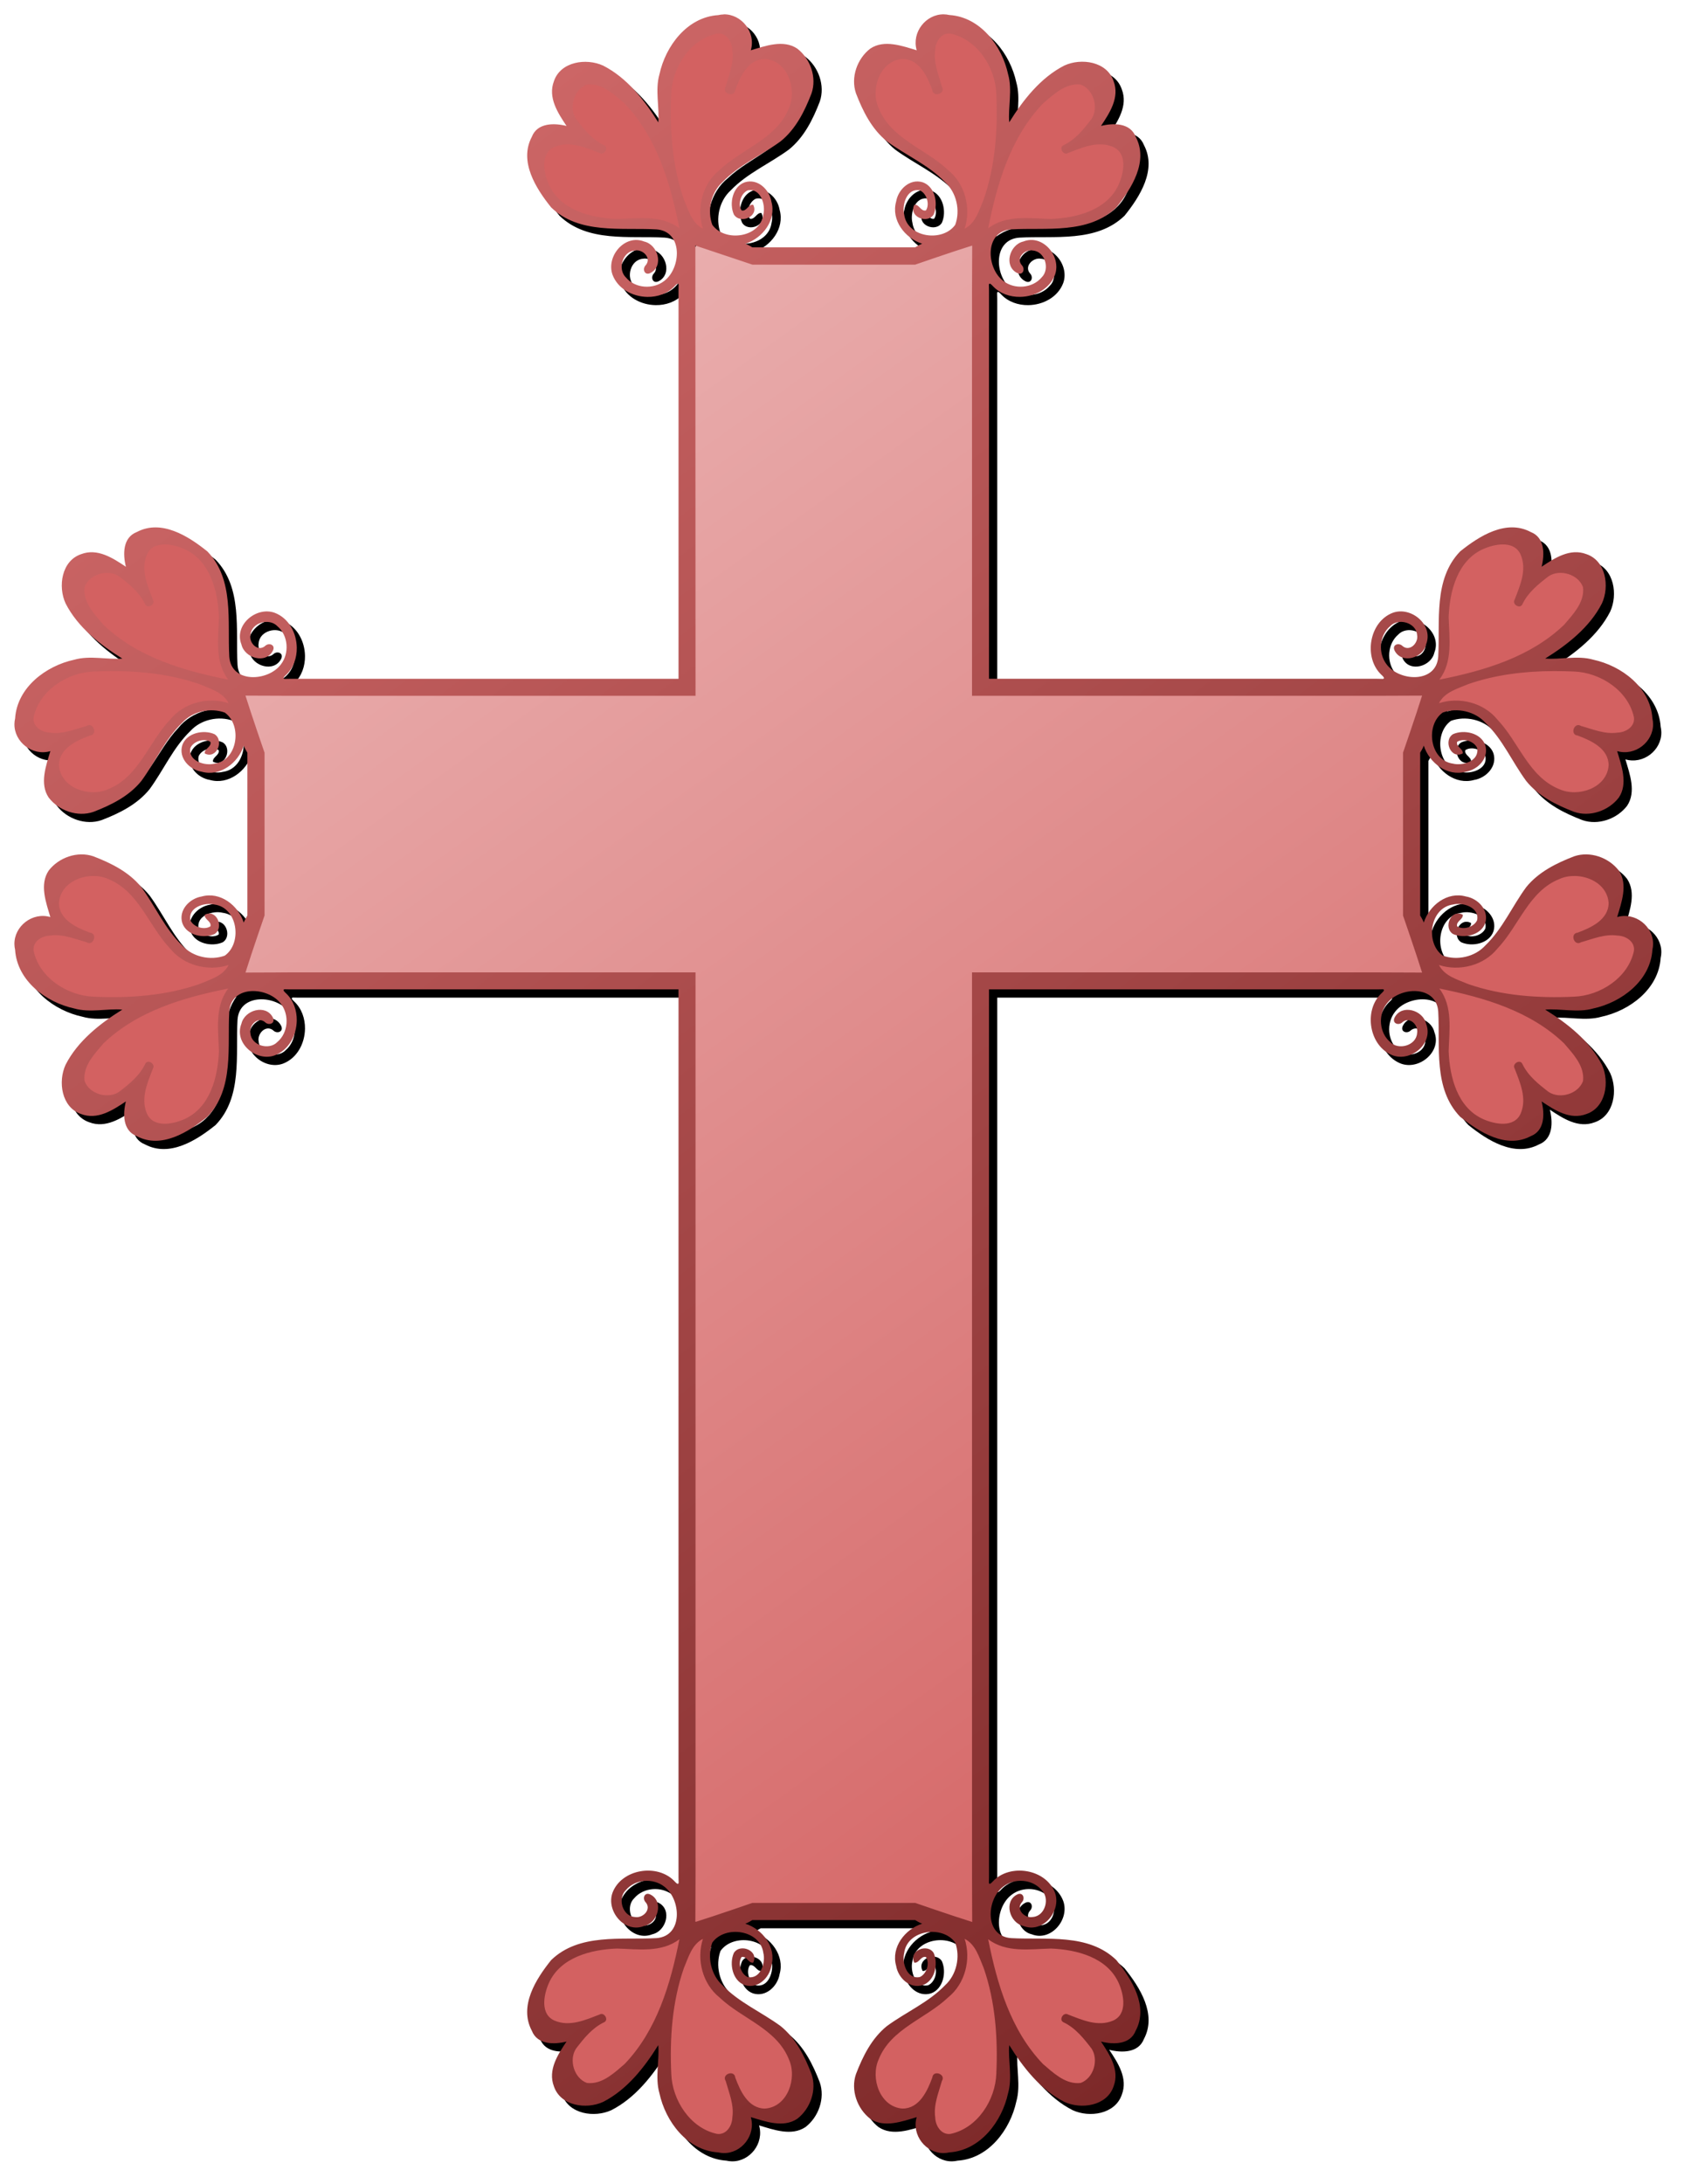 <?xml version="1.0" encoding="UTF-8" standalone="no"?>
<svg id="svg2" xmlns:rdf="http://www.w3.org/1999/02/22-rdf-syntax-ns#" xmlns="http://www.w3.org/2000/svg" height="1273.1pt" width="982.03pt" version="1.1" xmlns:cc="http://creativecommons.org/ns#" xmlns:xlink="http://www.w3.org/1999/xlink" viewBox="0 0 982.027 1273.094" xmlns:dc="http://purl.org/dc/elements/1.1/">
<defs id="defs166">
<linearGradient id="linearGradient5643" y2="223.06" gradientUnits="userSpaceOnUse" x2="241.38" gradientTransform="matrix(.124 0 0 .124 358.05 467.21)" y1="2184.1" x1="1653.3">
<stop id="stop5639" stop-color="#d35f5f" offset="0"/>
<stop id="stop5641" stop-color="#edbbbb" offset="1"/>
</linearGradient>
<filter id="filter6467" style="color-interpolation-filters:sRGB" height="1" width="1" y="0" x="0">
<feGaussianBlur id="feGaussianBlur6469" stdDeviation="6" result="result0" in="SourceGraphic"/>
<feDiffuseLighting id="feDiffuseLighting6471" lighting-color="#ffffff" result="result5" diffuseConstant="1" surfaceScale="4">
<feDistantLight id="feDistantLight6473" elevation="45" azimuth="235"/>
</feDiffuseLighting>
<feComposite id="feComposite6475" k4="0" in2="SourceGraphic" k3="0" k2="0" k1="1.4" result="fbSourceGraphic" in="result5" operator="arithmetic"/>
<feGaussianBlur id="feGaussianBlur6477" stdDeviation="6" result="result0" in="fbSourceGraphic"/>
<feSpecularLighting id="feSpecularLighting6479" lighting-color="#ffffff" specularConstant="1" result="result1" specularExponent="25" in="result0" surfaceScale="4">
<feDistantLight id="feDistantLight6481" elevation="45" azimuth="235"/>
</feSpecularLighting>
<feComposite id="feComposite6483" k4="0" in2="result1" k3="1" k2="1" k1="0" result="result4" in="fbSourceGraphic" operator="arithmetic"/>
<feComposite id="feComposite6485" operator="in" result="fbSourceGraphic" in2="SourceGraphic" in="result4"/>
<feColorMatrix id="feColorMatrix6487" values="0 0 0 -1 0 0 0 0 -1 0 0 0 0 -1 0 0 0 0 1 0" result="fbSourceGraphicAlpha" in="fbSourceGraphic"/>
<feGaussianBlur id="feGaussianBlur6489" in="fbSourceGraphic" stdDeviation="2 2" result="blur"/>
<feColorMatrix id="feColorMatrix6491" values="1 0 0 0 0 0 1 0 0 0 0 0 1 0 0 0 0 0 50 0 " result="colormatrix"/>
<feComposite id="feComposite6493" operator="in" in2="fbSourceGraphic" in="colormatrix"/>
</filter>
<filter id="filter6495" style="color-interpolation-filters:sRGB" height="1" width="1" y="0" x="0">
<feGaussianBlur id="feGaussianBlur6497" stdDeviation="6" result="result0" in="SourceGraphic"/>
<feDiffuseLighting id="feDiffuseLighting6499" lighting-color="#ffffff" result="result5" diffuseConstant="1" surfaceScale="4">
<feDistantLight id="feDistantLight6501" elevation="45" azimuth="235"/>
</feDiffuseLighting>
<feComposite id="feComposite6503" k4="0" in2="SourceGraphic" k3="0" k2="0" k1="1.4" result="fbSourceGraphic" in="result5" operator="arithmetic"/>
<feGaussianBlur id="feGaussianBlur6505" stdDeviation="6" result="result0" in="fbSourceGraphic"/>
<feSpecularLighting id="feSpecularLighting6507" lighting-color="#ffffff" specularConstant="1" result="result1" specularExponent="25" in="result0" surfaceScale="4">
<feDistantLight id="feDistantLight6509" elevation="45" azimuth="235"/>
</feSpecularLighting>
<feComposite id="feComposite6511" k4="0" in2="result1" k3="1" k2="1" k1="0" result="result4" in="fbSourceGraphic" operator="arithmetic"/>
<feComposite id="feComposite6513" operator="in" result="fbSourceGraphic" in2="SourceGraphic" in="result4"/>
<feColorMatrix id="feColorMatrix6815" values="0 0 0 -1 0 0 0 0 -1 0 0 0 0 -1 0 0 0 0 1 0" result="fbSourceGraphicAlpha" in="fbSourceGraphic"/>
<feGaussianBlur id="feGaussianBlur6817" in="fbSourceGraphic" stdDeviation="2 2" result="blur"/>
<feColorMatrix id="feColorMatrix6819" values="1 0 0 0 0 0 1 0 0 0 0 0 1 0 0 0 0 0 50 0 " result="colormatrix"/>
<feComposite id="feComposite6821" operator="in" in2="fbSourceGraphic" in="colormatrix"/>
</filter>
<filter id="filter6515" style="color-interpolation-filters:sRGB" height="1" width="1" y="0" x="0">
<feGaussianBlur id="feGaussianBlur6517" stdDeviation="6" result="result0" in="SourceGraphic"/>
<feDiffuseLighting id="feDiffuseLighting6519" lighting-color="#ffffff" result="result5" diffuseConstant="1" surfaceScale="4">
<feDistantLight id="feDistantLight6521" elevation="45" azimuth="235"/>
</feDiffuseLighting>
<feComposite id="feComposite6523" k4="0" in2="SourceGraphic" k3="0" k2="0" k1="1.4" result="fbSourceGraphic" in="result5" operator="arithmetic"/>
<feGaussianBlur id="feGaussianBlur6525" stdDeviation="6" result="result0" in="fbSourceGraphic"/>
<feSpecularLighting id="feSpecularLighting6527" lighting-color="#ffffff" specularConstant="1" result="result1" specularExponent="25" in="result0" surfaceScale="4">
<feDistantLight id="feDistantLight6529" elevation="45" azimuth="235"/>
</feSpecularLighting>
<feComposite id="feComposite6531" k4="0" in2="result1" k3="1" k2="1" k1="0" result="result4" in="fbSourceGraphic" operator="arithmetic"/>
<feComposite id="feComposite6533" operator="in" result="fbSourceGraphic" in2="SourceGraphic" in="result4"/>
<feColorMatrix id="feColorMatrix6823" values="0 0 0 -1 0 0 0 0 -1 0 0 0 0 -1 0 0 0 0 1 0" result="fbSourceGraphicAlpha" in="fbSourceGraphic"/>
<feGaussianBlur id="feGaussianBlur6825" in="fbSourceGraphic" stdDeviation="2 2" result="blur"/>
<feColorMatrix id="feColorMatrix6827" values="1 0 0 0 0 0 1 0 0 0 0 0 1 0 0 0 0 0 50 0 " result="colormatrix"/>
<feComposite id="feComposite6829" operator="in" in2="fbSourceGraphic" in="colormatrix"/>
</filter>
<filter id="filter6535" style="color-interpolation-filters:sRGB" height="1" width="1" y="0" x="0">
<feGaussianBlur id="feGaussianBlur6537" stdDeviation="6" result="result0" in="SourceGraphic"/>
<feDiffuseLighting id="feDiffuseLighting6539" lighting-color="#ffffff" result="result5" diffuseConstant="1" surfaceScale="4">
<feDistantLight id="feDistantLight6541" elevation="45" azimuth="235"/>
</feDiffuseLighting>
<feComposite id="feComposite6543" k4="0" in2="SourceGraphic" k3="0" k2="0" k1="1.4" result="fbSourceGraphic" in="result5" operator="arithmetic"/>
<feGaussianBlur id="feGaussianBlur6545" stdDeviation="6" result="result0" in="fbSourceGraphic"/>
<feSpecularLighting id="feSpecularLighting6547" lighting-color="#ffffff" specularConstant="1" result="result1" specularExponent="25" in="result0" surfaceScale="4">
<feDistantLight id="feDistantLight6549" elevation="45" azimuth="235"/>
</feSpecularLighting>
<feComposite id="feComposite6551" k4="0" in2="result1" k3="1" k2="1" k1="0" result="result4" in="fbSourceGraphic" operator="arithmetic"/>
<feComposite id="feComposite6553" operator="in" result="fbSourceGraphic" in2="SourceGraphic" in="result4"/>
<feColorMatrix id="feColorMatrix6831" values="0 0 0 -1 0 0 0 0 -1 0 0 0 0 -1 0 0 0 0 1 0" result="fbSourceGraphicAlpha" in="fbSourceGraphic"/>
<feGaussianBlur id="feGaussianBlur6833" in="fbSourceGraphic" stdDeviation="2 2" result="blur"/>
<feColorMatrix id="feColorMatrix6835" values="1 0 0 0 0 0 1 0 0 0 0 0 1 0 0 0 0 0 50 0 " result="colormatrix"/>
<feComposite id="feComposite6837" operator="in" in2="fbSourceGraphic" in="colormatrix"/>
</filter>
<filter id="filter6555" style="color-interpolation-filters:sRGB" height="1" width="1" y="0" x="0">
<feGaussianBlur id="feGaussianBlur6557" stdDeviation="6" result="result0" in="SourceGraphic"/>
<feDiffuseLighting id="feDiffuseLighting6559" lighting-color="#ffffff" result="result5" diffuseConstant="1" surfaceScale="4">
<feDistantLight id="feDistantLight6561" elevation="45" azimuth="235"/>
</feDiffuseLighting>
<feComposite id="feComposite6563" k4="0" in2="SourceGraphic" k3="0" k2="0" k1="1.4" result="fbSourceGraphic" in="result5" operator="arithmetic"/>
<feGaussianBlur id="feGaussianBlur6565" stdDeviation="6" result="result0" in="fbSourceGraphic"/>
<feSpecularLighting id="feSpecularLighting6567" lighting-color="#ffffff" specularConstant="1" result="result1" specularExponent="25" in="result0" surfaceScale="4">
<feDistantLight id="feDistantLight6569" elevation="45" azimuth="235"/>
</feSpecularLighting>
<feComposite id="feComposite6571" k4="0" in2="result1" k3="1" k2="1" k1="0" result="result4" in="fbSourceGraphic" operator="arithmetic"/>
<feComposite id="feComposite6573" operator="in" result="fbSourceGraphic" in2="SourceGraphic" in="result4"/>
<feColorMatrix id="feColorMatrix6839" values="0 0 0 -1 0 0 0 0 -1 0 0 0 0 -1 0 0 0 0 1 0" result="fbSourceGraphicAlpha" in="fbSourceGraphic"/>
<feGaussianBlur id="feGaussianBlur6841" in="fbSourceGraphic" stdDeviation="2 2" result="blur"/>
<feColorMatrix id="feColorMatrix6843" values="1 0 0 0 0 0 1 0 0 0 0 0 1 0 0 0 0 0 50 0 " result="colormatrix"/>
<feComposite id="feComposite6845" operator="in" in2="fbSourceGraphic" in="colormatrix"/>
</filter>
<filter id="filter6575" style="color-interpolation-filters:sRGB" height="1" width="1" y="0" x="0">
<feGaussianBlur id="feGaussianBlur6577" stdDeviation="6" result="result0" in="SourceGraphic"/>
<feDiffuseLighting id="feDiffuseLighting6579" lighting-color="#ffffff" result="result5" diffuseConstant="1" surfaceScale="4">
<feDistantLight id="feDistantLight6581" elevation="45" azimuth="235"/>
</feDiffuseLighting>
<feComposite id="feComposite6583" k4="0" in2="SourceGraphic" k3="0" k2="0" k1="1.4" result="fbSourceGraphic" in="result5" operator="arithmetic"/>
<feGaussianBlur id="feGaussianBlur6585" stdDeviation="6" result="result0" in="fbSourceGraphic"/>
<feSpecularLighting id="feSpecularLighting6587" lighting-color="#ffffff" specularConstant="1" result="result1" specularExponent="25" in="result0" surfaceScale="4">
<feDistantLight id="feDistantLight6589" elevation="45" azimuth="235"/>
</feSpecularLighting>
<feComposite id="feComposite6591" k4="0" in2="result1" k3="1" k2="1" k1="0" result="result4" in="fbSourceGraphic" operator="arithmetic"/>
<feComposite id="feComposite6593" operator="in" result="fbSourceGraphic" in2="SourceGraphic" in="result4"/>
<feColorMatrix id="feColorMatrix6847" values="0 0 0 -1 0 0 0 0 -1 0 0 0 0 -1 0 0 0 0 1 0" result="fbSourceGraphicAlpha" in="fbSourceGraphic"/>
<feGaussianBlur id="feGaussianBlur6849" in="fbSourceGraphic" stdDeviation="2 2" result="blur"/>
<feColorMatrix id="feColorMatrix6851" values="1 0 0 0 0 0 1 0 0 0 0 0 1 0 0 0 0 0 50 0 " result="colormatrix"/>
<feComposite id="feComposite6853" operator="in" in2="fbSourceGraphic" in="colormatrix"/>
</filter>
<filter id="filter6595" style="color-interpolation-filters:sRGB" height="1" width="1" y="0" x="0">
<feGaussianBlur id="feGaussianBlur6597" stdDeviation="6" result="result0" in="SourceGraphic"/>
<feDiffuseLighting id="feDiffuseLighting6599" lighting-color="#ffffff" result="result5" diffuseConstant="1" surfaceScale="4">
<feDistantLight id="feDistantLight6601" elevation="45" azimuth="235"/>
</feDiffuseLighting>
<feComposite id="feComposite6603" k4="0" in2="SourceGraphic" k3="0" k2="0" k1="1.4" result="fbSourceGraphic" in="result5" operator="arithmetic"/>
<feGaussianBlur id="feGaussianBlur6605" stdDeviation="6" result="result0" in="fbSourceGraphic"/>
<feSpecularLighting id="feSpecularLighting6607" lighting-color="#ffffff" specularConstant="1" result="result1" specularExponent="25" in="result0" surfaceScale="4">
<feDistantLight id="feDistantLight6609" elevation="45" azimuth="235"/>
</feSpecularLighting>
<feComposite id="feComposite6611" k4="0" in2="result1" k3="1" k2="1" k1="0" result="result4" in="fbSourceGraphic" operator="arithmetic"/>
<feComposite id="feComposite6613" operator="in" result="fbSourceGraphic" in2="SourceGraphic" in="result4"/>
<feColorMatrix id="feColorMatrix6855" values="0 0 0 -1 0 0 0 0 -1 0 0 0 0 -1 0 0 0 0 1 0" result="fbSourceGraphicAlpha" in="fbSourceGraphic"/>
<feGaussianBlur id="feGaussianBlur6857" in="fbSourceGraphic" stdDeviation="2 2" result="blur"/>
<feColorMatrix id="feColorMatrix6859" values="1 0 0 0 0 0 1 0 0 0 0 0 1 0 0 0 0 0 50 0 " result="colormatrix"/>
<feComposite id="feComposite6861" operator="in" in2="fbSourceGraphic" in="colormatrix"/>
</filter>
<filter id="filter6615" style="color-interpolation-filters:sRGB" height="1" width="1" y="0" x="0">
<feGaussianBlur id="feGaussianBlur6617" stdDeviation="6" result="result0" in="SourceGraphic"/>
<feDiffuseLighting id="feDiffuseLighting6619" lighting-color="#ffffff" result="result5" diffuseConstant="1" surfaceScale="4">
<feDistantLight id="feDistantLight6621" elevation="45" azimuth="235"/>
</feDiffuseLighting>
<feComposite id="feComposite6623" k4="0" in2="SourceGraphic" k3="0" k2="0" k1="1.4" result="fbSourceGraphic" in="result5" operator="arithmetic"/>
<feGaussianBlur id="feGaussianBlur6625" stdDeviation="6" result="result0" in="fbSourceGraphic"/>
<feSpecularLighting id="feSpecularLighting6627" lighting-color="#ffffff" specularConstant="1" result="result1" specularExponent="25" in="result0" surfaceScale="4">
<feDistantLight id="feDistantLight6629" elevation="45" azimuth="235"/>
</feSpecularLighting>
<feComposite id="feComposite6631" k4="0" in2="result1" k3="1" k2="1" k1="0" result="result4" in="fbSourceGraphic" operator="arithmetic"/>
<feComposite id="feComposite6633" operator="in" result="fbSourceGraphic" in2="SourceGraphic" in="result4"/>
<feColorMatrix id="feColorMatrix6863" values="0 0 0 -1 0 0 0 0 -1 0 0 0 0 -1 0 0 0 0 1 0" result="fbSourceGraphicAlpha" in="fbSourceGraphic"/>
<feGaussianBlur id="feGaussianBlur6865" in="fbSourceGraphic" stdDeviation="2 2" result="blur"/>
<feColorMatrix id="feColorMatrix6867" values="1 0 0 0 0 0 1 0 0 0 0 0 1 0 0 0 0 0 50 0 " result="colormatrix"/>
<feComposite id="feComposite6869" operator="in" in2="fbSourceGraphic" in="colormatrix"/>
</filter>
<filter id="filter6635" style="color-interpolation-filters:sRGB" height="1" width="1" y="0" x="0">
<feGaussianBlur id="feGaussianBlur6637" stdDeviation="6" result="result0" in="SourceGraphic"/>
<feDiffuseLighting id="feDiffuseLighting6639" lighting-color="#ffffff" result="result5" diffuseConstant="1" surfaceScale="4">
<feDistantLight id="feDistantLight6641" elevation="45" azimuth="235"/>
</feDiffuseLighting>
<feComposite id="feComposite6643" k4="0" in2="SourceGraphic" k3="0" k2="0" k1="1.4" result="fbSourceGraphic" in="result5" operator="arithmetic"/>
<feGaussianBlur id="feGaussianBlur6645" stdDeviation="6" result="result0" in="fbSourceGraphic"/>
<feSpecularLighting id="feSpecularLighting6647" lighting-color="#ffffff" specularConstant="1" result="result1" specularExponent="25" in="result0" surfaceScale="4">
<feDistantLight id="feDistantLight6649" elevation="45" azimuth="235"/>
</feSpecularLighting>
<feComposite id="feComposite6651" k4="0" in2="result1" k3="1" k2="1" k1="0" result="result4" in="fbSourceGraphic" operator="arithmetic"/>
<feComposite id="feComposite6653" operator="in" result="fbSourceGraphic" in2="SourceGraphic" in="result4"/>
<feColorMatrix id="feColorMatrix6871" values="0 0 0 -1 0 0 0 0 -1 0 0 0 0 -1 0 0 0 0 1 0" result="fbSourceGraphicAlpha" in="fbSourceGraphic"/>
<feGaussianBlur id="feGaussianBlur6873" in="fbSourceGraphic" stdDeviation="2 2" result="blur"/>
<feColorMatrix id="feColorMatrix6875" values="1 0 0 0 0 0 1 0 0 0 0 0 1 0 0 0 0 0 50 0 " result="colormatrix"/>
<feComposite id="feComposite6877" operator="in" in2="fbSourceGraphic" in="colormatrix"/>
</filter>
<filter id="filter6655" style="color-interpolation-filters:sRGB" height="1" width="1" y="0" x="0">
<feGaussianBlur id="feGaussianBlur6657" stdDeviation="6" result="result0" in="SourceGraphic"/>
<feDiffuseLighting id="feDiffuseLighting6659" lighting-color="#ffffff" result="result5" diffuseConstant="1" surfaceScale="4">
<feDistantLight id="feDistantLight6661" elevation="45" azimuth="235"/>
</feDiffuseLighting>
<feComposite id="feComposite6663" k4="0" in2="SourceGraphic" k3="0" k2="0" k1="1.4" result="fbSourceGraphic" in="result5" operator="arithmetic"/>
<feGaussianBlur id="feGaussianBlur6665" stdDeviation="6" result="result0" in="fbSourceGraphic"/>
<feSpecularLighting id="feSpecularLighting6667" lighting-color="#ffffff" specularConstant="1" result="result1" specularExponent="25" in="result0" surfaceScale="4">
<feDistantLight id="feDistantLight6669" elevation="45" azimuth="235"/>
</feSpecularLighting>
<feComposite id="feComposite6671" k4="0" in2="result1" k3="1" k2="1" k1="0" result="result4" in="fbSourceGraphic" operator="arithmetic"/>
<feComposite id="feComposite6673" operator="in" result="fbSourceGraphic" in2="SourceGraphic" in="result4"/>
<feColorMatrix id="feColorMatrix6879" values="0 0 0 -1 0 0 0 0 -1 0 0 0 0 -1 0 0 0 0 1 0" result="fbSourceGraphicAlpha" in="fbSourceGraphic"/>
<feGaussianBlur id="feGaussianBlur6881" in="fbSourceGraphic" stdDeviation="2 2" result="blur"/>
<feColorMatrix id="feColorMatrix6883" values="1 0 0 0 0 0 1 0 0 0 0 0 1 0 0 0 0 0 50 0 " result="colormatrix"/>
<feComposite id="feComposite6885" operator="in" in2="fbSourceGraphic" in="colormatrix"/>
</filter>
<filter id="filter6675" style="color-interpolation-filters:sRGB" height="1" width="1" y="0" x="0">
<feGaussianBlur id="feGaussianBlur6677" stdDeviation="6" result="result0" in="SourceGraphic"/>
<feDiffuseLighting id="feDiffuseLighting6679" lighting-color="#ffffff" result="result5" diffuseConstant="1" surfaceScale="4">
<feDistantLight id="feDistantLight6681" elevation="45" azimuth="235"/>
</feDiffuseLighting>
<feComposite id="feComposite6683" k4="0" in2="SourceGraphic" k3="0" k2="0" k1="1.4" result="fbSourceGraphic" in="result5" operator="arithmetic"/>
<feGaussianBlur id="feGaussianBlur6685" stdDeviation="6" result="result0" in="fbSourceGraphic"/>
<feSpecularLighting id="feSpecularLighting6687" lighting-color="#ffffff" specularConstant="1" result="result1" specularExponent="25" in="result0" surfaceScale="4">
<feDistantLight id="feDistantLight6689" elevation="45" azimuth="235"/>
</feSpecularLighting>
<feComposite id="feComposite6691" k4="0" in2="result1" k3="1" k2="1" k1="0" result="result4" in="fbSourceGraphic" operator="arithmetic"/>
<feComposite id="feComposite6693" operator="in" result="fbSourceGraphic" in2="SourceGraphic" in="result4"/>
<feColorMatrix id="feColorMatrix6887" values="0 0 0 -1 0 0 0 0 -1 0 0 0 0 -1 0 0 0 0 1 0" result="fbSourceGraphicAlpha" in="fbSourceGraphic"/>
<feGaussianBlur id="feGaussianBlur6889" in="fbSourceGraphic" stdDeviation="2 2" result="blur"/>
<feColorMatrix id="feColorMatrix6891" values="1 0 0 0 0 0 1 0 0 0 0 0 1 0 0 0 0 0 50 0 " result="colormatrix"/>
<feComposite id="feComposite6893" operator="in" in2="fbSourceGraphic" in="colormatrix"/>
</filter>
<filter id="filter6695" style="color-interpolation-filters:sRGB" height="1" width="1" y="0" x="0">
<feGaussianBlur id="feGaussianBlur6697" stdDeviation="6" result="result0" in="SourceGraphic"/>
<feDiffuseLighting id="feDiffuseLighting6699" lighting-color="#ffffff" result="result5" diffuseConstant="1" surfaceScale="4">
<feDistantLight id="feDistantLight6701" elevation="45" azimuth="235"/>
</feDiffuseLighting>
<feComposite id="feComposite6703" k4="0" in2="SourceGraphic" k3="0" k2="0" k1="1.4" result="fbSourceGraphic" in="result5" operator="arithmetic"/>
<feGaussianBlur id="feGaussianBlur6705" stdDeviation="6" result="result0" in="fbSourceGraphic"/>
<feSpecularLighting id="feSpecularLighting6707" lighting-color="#ffffff" specularConstant="1" result="result1" specularExponent="25" in="result0" surfaceScale="4">
<feDistantLight id="feDistantLight6709" elevation="45" azimuth="235"/>
</feSpecularLighting>
<feComposite id="feComposite6711" k4="0" in2="result1" k3="1" k2="1" k1="0" result="result4" in="fbSourceGraphic" operator="arithmetic"/>
<feComposite id="feComposite6713" operator="in" result="fbSourceGraphic" in2="SourceGraphic" in="result4"/>
<feColorMatrix id="feColorMatrix6895" values="0 0 0 -1 0 0 0 0 -1 0 0 0 0 -1 0 0 0 0 1 0" result="fbSourceGraphicAlpha" in="fbSourceGraphic"/>
<feGaussianBlur id="feGaussianBlur6897" in="fbSourceGraphic" stdDeviation="2 2" result="blur"/>
<feColorMatrix id="feColorMatrix6899" values="1 0 0 0 0 0 1 0 0 0 0 0 1 0 0 0 0 0 50 0 " result="colormatrix"/>
<feComposite id="feComposite6901" operator="in" in2="fbSourceGraphic" in="colormatrix"/>
</filter>
<filter id="filter6715" style="color-interpolation-filters:sRGB" height="1" width="1" y="0" x="0">
<feGaussianBlur id="feGaussianBlur6717" stdDeviation="6" result="result0" in="SourceGraphic"/>
<feDiffuseLighting id="feDiffuseLighting6719" lighting-color="#ffffff" result="result5" diffuseConstant="1" surfaceScale="4">
<feDistantLight id="feDistantLight6721" elevation="45" azimuth="235"/>
</feDiffuseLighting>
<feComposite id="feComposite6723" k4="0" in2="SourceGraphic" k3="0" k2="0" k1="1.4" result="fbSourceGraphic" in="result5" operator="arithmetic"/>
<feGaussianBlur id="feGaussianBlur6725" stdDeviation="6" result="result0" in="fbSourceGraphic"/>
<feSpecularLighting id="feSpecularLighting6727" lighting-color="#ffffff" specularConstant="1" result="result1" specularExponent="25" in="result0" surfaceScale="4">
<feDistantLight id="feDistantLight6729" elevation="45" azimuth="235"/>
</feSpecularLighting>
<feComposite id="feComposite6731" k4="0" in2="result1" k3="1" k2="1" k1="0" result="result4" in="fbSourceGraphic" operator="arithmetic"/>
<feComposite id="feComposite6733" operator="in" result="fbSourceGraphic" in2="SourceGraphic" in="result4"/>
<feColorMatrix id="feColorMatrix6903" values="0 0 0 -1 0 0 0 0 -1 0 0 0 0 -1 0 0 0 0 1 0" result="fbSourceGraphicAlpha" in="fbSourceGraphic"/>
<feGaussianBlur id="feGaussianBlur6905" in="fbSourceGraphic" stdDeviation="2 2" result="blur"/>
<feColorMatrix id="feColorMatrix6907" values="1 0 0 0 0 0 1 0 0 0 0 0 1 0 0 0 0 0 50 0 " result="colormatrix"/>
<feComposite id="feComposite6909" operator="in" in2="fbSourceGraphic" in="colormatrix"/>
</filter>
<filter id="filter6735" style="color-interpolation-filters:sRGB" height="1" width="1" y="0" x="0">
<feGaussianBlur id="feGaussianBlur6737" stdDeviation="6" result="result0" in="SourceGraphic"/>
<feDiffuseLighting id="feDiffuseLighting6739" lighting-color="#ffffff" result="result5" diffuseConstant="1" surfaceScale="4">
<feDistantLight id="feDistantLight6741" elevation="45" azimuth="235"/>
</feDiffuseLighting>
<feComposite id="feComposite6743" k4="0" in2="SourceGraphic" k3="0" k2="0" k1="1.4" result="fbSourceGraphic" in="result5" operator="arithmetic"/>
<feGaussianBlur id="feGaussianBlur6745" stdDeviation="6" result="result0" in="fbSourceGraphic"/>
<feSpecularLighting id="feSpecularLighting6747" lighting-color="#ffffff" specularConstant="1" result="result1" specularExponent="25" in="result0" surfaceScale="4">
<feDistantLight id="feDistantLight6749" elevation="45" azimuth="235"/>
</feSpecularLighting>
<feComposite id="feComposite6751" k4="0" in2="result1" k3="1" k2="1" k1="0" result="result4" in="fbSourceGraphic" operator="arithmetic"/>
<feComposite id="feComposite6753" operator="in" result="fbSourceGraphic" in2="SourceGraphic" in="result4"/>
<feColorMatrix id="feColorMatrix6911" values="0 0 0 -1 0 0 0 0 -1 0 0 0 0 -1 0 0 0 0 1 0" result="fbSourceGraphicAlpha" in="fbSourceGraphic"/>
<feGaussianBlur id="feGaussianBlur6913" in="fbSourceGraphic" stdDeviation="2 2" result="blur"/>
<feColorMatrix id="feColorMatrix6915" values="1 0 0 0 0 0 1 0 0 0 0 0 1 0 0 0 0 0 50 0 " result="colormatrix"/>
<feComposite id="feComposite6917" operator="in" in2="fbSourceGraphic" in="colormatrix"/>
</filter>
<filter id="filter6755" style="color-interpolation-filters:sRGB" height="1" width="1" y="0" x="0">
<feGaussianBlur id="feGaussianBlur6757" stdDeviation="6" result="result0" in="SourceGraphic"/>
<feDiffuseLighting id="feDiffuseLighting6759" lighting-color="#ffffff" result="result5" diffuseConstant="1" surfaceScale="4">
<feDistantLight id="feDistantLight6761" elevation="45" azimuth="235"/>
</feDiffuseLighting>
<feComposite id="feComposite6763" k4="0" in2="SourceGraphic" k3="0" k2="0" k1="1.4" result="fbSourceGraphic" in="result5" operator="arithmetic"/>
<feGaussianBlur id="feGaussianBlur6765" stdDeviation="6" result="result0" in="fbSourceGraphic"/>
<feSpecularLighting id="feSpecularLighting6767" lighting-color="#ffffff" specularConstant="1" result="result1" specularExponent="25" in="result0" surfaceScale="4">
<feDistantLight id="feDistantLight6769" elevation="45" azimuth="235"/>
</feSpecularLighting>
<feComposite id="feComposite6771" k4="0" in2="result1" k3="1" k2="1" k1="0" result="result4" in="fbSourceGraphic" operator="arithmetic"/>
<feComposite id="feComposite6773" operator="in" result="fbSourceGraphic" in2="SourceGraphic" in="result4"/>
<feColorMatrix id="feColorMatrix6919" values="0 0 0 -1 0 0 0 0 -1 0 0 0 0 -1 0 0 0 0 1 0" result="fbSourceGraphicAlpha" in="fbSourceGraphic"/>
<feGaussianBlur id="feGaussianBlur6921" in="fbSourceGraphic" stdDeviation="2 2" result="blur"/>
<feColorMatrix id="feColorMatrix6923" values="1 0 0 0 0 0 1 0 0 0 0 0 1 0 0 0 0 0 50 0 " result="colormatrix"/>
<feComposite id="feComposite6925" operator="in" in2="fbSourceGraphic" in="colormatrix"/>
</filter>
<filter id="filter6775" style="color-interpolation-filters:sRGB" height="1" width="1" y="0" x="0">
<feGaussianBlur id="feGaussianBlur6777" stdDeviation="6" result="result0" in="SourceGraphic"/>
<feDiffuseLighting id="feDiffuseLighting6779" lighting-color="#ffffff" result="result5" diffuseConstant="1" surfaceScale="4">
<feDistantLight id="feDistantLight6781" elevation="45" azimuth="235"/>
</feDiffuseLighting>
<feComposite id="feComposite6783" k4="0" in2="SourceGraphic" k3="0" k2="0" k1="1.4" result="fbSourceGraphic" in="result5" operator="arithmetic"/>
<feGaussianBlur id="feGaussianBlur6785" stdDeviation="6" result="result0" in="fbSourceGraphic"/>
<feSpecularLighting id="feSpecularLighting6787" lighting-color="#ffffff" specularConstant="1" result="result1" specularExponent="25" in="result0" surfaceScale="4">
<feDistantLight id="feDistantLight6789" elevation="45" azimuth="235"/>
</feSpecularLighting>
<feComposite id="feComposite6791" k4="0" in2="result1" k3="1" k2="1" k1="0" result="result4" in="fbSourceGraphic" operator="arithmetic"/>
<feComposite id="feComposite6793" operator="in" result="fbSourceGraphic" in2="SourceGraphic" in="result4"/>
<feColorMatrix id="feColorMatrix6927" values="0 0 0 -1 0 0 0 0 -1 0 0 0 0 -1 0 0 0 0 1 0" result="fbSourceGraphicAlpha" in="fbSourceGraphic"/>
<feGaussianBlur id="feGaussianBlur6929" in="fbSourceGraphic" stdDeviation="2 2" result="blur"/>
<feColorMatrix id="feColorMatrix6931" values="1 0 0 0 0 0 1 0 0 0 0 0 1 0 0 0 0 0 50 0 " result="colormatrix"/>
<feComposite id="feComposite6933" operator="in" in2="fbSourceGraphic" in="colormatrix"/>
</filter>
<filter id="filter6795" style="color-interpolation-filters:sRGB" height="1" width="1" y="0" x="0">
<feGaussianBlur id="feGaussianBlur6797" stdDeviation="6" result="result0" in="SourceGraphic"/>
<feDiffuseLighting id="feDiffuseLighting6799" lighting-color="#ffffff" result="result5" diffuseConstant="1" surfaceScale="4">
<feDistantLight id="feDistantLight6801" elevation="45" azimuth="235"/>
</feDiffuseLighting>
<feComposite id="feComposite6803" k4="0" in2="SourceGraphic" k3="0" k2="0" k1="1.4" result="fbSourceGraphic" in="result5" operator="arithmetic"/>
<feGaussianBlur id="feGaussianBlur6805" stdDeviation="6" result="result0" in="fbSourceGraphic"/>
<feSpecularLighting id="feSpecularLighting6807" lighting-color="#ffffff" specularConstant="1" result="result1" specularExponent="25" in="result0" surfaceScale="4">
<feDistantLight id="feDistantLight6809" elevation="45" azimuth="235"/>
</feSpecularLighting>
<feComposite id="feComposite6811" k4="0" in2="result1" k3="1" k2="1" k1="0" result="result4" in="fbSourceGraphic" operator="arithmetic"/>
<feComposite id="feComposite6813" operator="in" result="fbSourceGraphic" in2="SourceGraphic" in="result4"/>
<feColorMatrix id="feColorMatrix6935" values="0 0 0 -1 0 0 0 0 -1 0 0 0 0 -1 0 0 0 0 1 0" result="fbSourceGraphicAlpha" in="fbSourceGraphic"/>
<feGaussianBlur id="feGaussianBlur6937" in="fbSourceGraphic" stdDeviation="2 2" result="blur"/>
<feColorMatrix id="feColorMatrix6939" values="1 0 0 0 0 0 1 0 0 0 0 0 1 0 0 0 0 0 50 0 " result="colormatrix"/>
<feComposite id="feComposite6941" operator="in" in2="fbSourceGraphic" in="colormatrix"/>
</filter>
<filter id="filter6969" style="color-interpolation-filters:sRGB" height="1.021" width="1.028" y="-.011" x="-.014">
<feGaussianBlur id="feGaussianBlur6971" stdDeviation="5.506"/>
</filter>
<linearGradient id="linearGradient7000" y2="27.621" gradientUnits="userSpaceOnUse" x2="40.413" y1="1226.3" x1="932">
<stop id="stop6996" stop-color="#701f1f" offset="0"/>
<stop id="stop6998" stop-color="#d86f6f" offset="1"/>
</linearGradient>
</defs>
<g id="g6973" transform="translate(8.414 8.414)">
<path id="path6943" d="m418.45 4.801c-1.076 0.015-2.173 0.145-3.28 0.401-18.063 1.167-30.684 17.989-34.243 34.554-2.62 9.081 0.118 19.497-0.653 27.97-7.974-12.813-18.177-25.973-32.167-33.096-9.813-4.518-24.821-2.392-28.686 9.052-3.663 9.526 2.289 18.567 7.336 26.12-7.188-1.78-17.026-1.923-20.234 6.338-7.618 14.356 2.358 30.06 11.281 41.158 16.313 15.784 40.857 11.652 61.333 12.803 15.735 1.053 14.544 22.671 4.543 30.091-6.481 5.047-16.877 4.331-22.236-2.007-5.062-4.765-2.165-15.206 5.033-15.755 4.726-1.008 10.312 4.513 6.253 8.779-1.883 2.215-0.341 6.081 3.07 4.242 7.835-4.157 4.212-16.477-3.767-18.271-11.291-4.503-22.325 8.627-18.449 19.384 3.111 8.239 11.765 12.776 20.365 12.89 5.884 0.078 11.744-1.916 15.786-6.212 0.514-0.514 2.096-2.447 2.402-0.91 0 1.096-0.069 3.389-0.069 3.389v226.35h-226.35s-2.293 0.069-3.389 0.069c-1.537-0.306 0.396-1.888 0.91-2.402 4.296-4.043 6.289-9.902 6.212-15.786-0.113-8.6-4.651-17.254-12.89-20.365-10.757-3.876-23.887 7.158-19.384 18.449 1.794 7.979 14.114 11.602 18.271 3.767 1.839-3.411-2.027-4.953-4.242-3.07-4.266 4.059-9.788-1.528-8.779-6.253 0.549-7.198 10.989-10.095 15.755-5.033 6.337 5.359 7.054 15.755 2.007 22.236-7.42 10-29.038 11.192-30.091-4.543-1.152-20.476 2.981-45.02-12.803-61.333-11.098-8.923-26.803-18.899-41.158-11.281-8.26 3.208-8.117 13.046-6.338 20.234-7.553-5.047-16.595-10.999-26.12-7.336-11.444 3.866-13.57 18.874-9.052 28.686 7.123 13.99 20.283 24.193 33.096 32.167-8.473 0.771-18.889-1.967-27.97 0.653-16.565 3.559-33.388 16.18-34.554 34.243-0.256 1.108-0.386 2.204-0.401 3.28-0.144 10.403 10.432 18.841 20.955 15.786-2.541 8.493-6.402 18.963-0.989 27.05 5.873 7.677 16.808 11.548 26.086 8.354 10.406-3.999 20.841-9.18 27.97-18.023 8.181-11.152 13.753-24.277 23.847-33.981 6.066-6.649 16.471-8.928 24.81-5.873 10.361 7.395 7.51 27.975-5.991 29.769-5.626 1.448-15.553-1.562-14.079-9.091 1.681-3.979 8.073-5.997 11.686-3.594 0.756 2.971-3.673 3.96-3.307 6.739 6.921 3.638 11.538-7.613 5.666-11.246-6.323-2.813-16.229-0.781-18.746 6.367-2.378 7.573 4.227 14.385 11.296 15.527 10.786 3.02 21.331-5.166 24.515-15.211 0.407 1.352 2.119 4.109 2.119 4.109v94.936s-1.712 2.757-2.119 4.109c-3.184-10.045-13.728-18.231-24.515-15.211-7.069 1.142-13.673 7.954-11.296 15.527 2.516 7.148 12.423 9.18 18.746 6.367 5.873-3.633 1.255-14.885-5.666-11.246-0.366 2.778 4.064 3.768 3.307 6.738-3.614 2.402-10.006 0.385-11.686-3.594-1.473-7.529 8.454-10.54 14.079-9.091 13.5 1.794 16.352 22.374 5.991 29.769-8.339 3.055-18.745 0.776-24.81-5.873-10.093-9.7-15.664-22.83-23.846-33.98-7.128-8.84-17.564-14.02-27.969-18.02-9.279-3.193-20.214 0.677-26.086 8.354-5.413 8.087-1.552 18.558 0.989 27.05-10.523-3.055-21.099 5.383-20.955 15.786 0.015 1.076 0.145 2.173 0.401 3.28 1.167 18.063 17.989 30.684 34.554 34.243 9.081 2.62 19.497-0.118 27.97 0.653-12.813 7.974-25.973 18.177-33.096 32.167-4.518 9.813-2.392 24.821 9.052 28.686 9.526 3.663 18.567-2.289 26.12-7.336-1.78 7.188-1.923 17.026 6.338 20.234 14.356 7.618 30.06-2.358 41.158-11.281 15.784-16.313 11.652-40.857 12.803-61.333 1.053-15.735 22.671-14.544 30.091-4.543 5.047 6.481 4.331 16.877-2.007 22.236-4.765 5.062-15.206 2.165-15.755-5.033-1.008-4.726 4.513-10.312 8.779-6.253 2.215 1.883 6.081 0.341 4.242-3.07-4.157-7.835-16.477-4.212-18.271 3.767-4.503 11.291 8.627 22.325 19.384 18.449 8.239-3.111 12.776-11.765 12.89-20.365 0.078-5.885-1.916-11.744-6.212-15.786-0.514-0.514-2.447-2.096-0.91-2.402 1.096 0 3.389 0.069 3.389 0.069h226.35v517.42s0.069 2.293 0.069 3.389c-0.306 1.537-1.888-0.396-2.402-0.91-9.951-10.574-30.912-7.198-36.152 6.678-3.876 10.757 7.158 23.887 18.449 19.384 7.979-1.794 11.602-14.114 3.767-18.271-3.411-1.839-4.953 2.027-3.07 4.242 4.059 4.266-1.528 9.787-6.253 8.779-7.198-0.549-10.095-10.989-5.033-15.755 5.359-6.337 15.755-7.054 22.236-2.007 10 7.42 11.192 29.038-4.543 30.091-20.476 1.152-45.02-2.981-61.333 12.803-8.923 11.098-18.899 26.803-11.281 41.158 3.208 8.26 13.046 8.117 20.234 6.338-5.047 7.553-10.999 16.594-7.336 26.12 3.866 11.444 18.874 13.57 28.686 9.052 13.99-7.123 24.193-20.283 32.167-33.096 0.771 8.473-1.967 18.888 0.653 27.97 3.559 16.565 16.18 33.388 34.243 34.554 1.108 0.256 2.204 0.386 3.28 0.401 10.403 0.144 18.841-10.432 15.786-20.955 8.493 2.541 18.963 6.402 27.05 0.989 7.677-5.873 11.548-16.808 8.354-26.086-3.999-10.406-9.18-20.841-18.023-27.97-11.152-8.181-24.277-13.753-33.981-23.847-6.649-6.066-8.928-16.471-5.873-24.81 7.395-10.361 27.975-7.51 29.769 5.991 1.448 5.626-1.562 15.553-9.091 14.079-3.979-1.681-5.997-8.073-3.594-11.686 2.971-0.756 3.96 3.673 6.739 3.308 3.638-6.921-7.613-11.538-11.246-5.666-2.813 6.323-0.781 16.229 6.367 18.746 7.573 2.378 14.385-4.227 15.527-11.296 3.02-10.786-5.166-21.331-15.211-24.515 1.352-0.407 4.109-2.119 4.109-2.119h94.936s2.757 1.712 4.109 2.119c-10.045 3.184-18.231 13.728-15.211 24.515 1.142 7.069 7.954 13.673 15.527 11.296 7.148-2.516 9.18-12.423 6.367-18.746-3.633-5.873-14.885-1.255-11.246 5.666 2.778 0.366 3.768-4.064 6.739-3.308 2.402 3.614 0.385 10.006-3.594 11.686-7.529 1.473-10.54-8.454-9.091-14.079 1.794-13.5 22.374-16.352 29.769-5.991 3.055 8.339 0.776 18.745-5.873 24.81-9.704 10.094-22.829 15.666-33.981 23.847-8.844 7.128-14.024 17.564-18.023 27.97-3.193 9.279 0.677 20.214 8.354 26.086 8.087 5.413 18.558 1.552 27.05-0.989-3.055 10.523 5.383 21.1 15.786 20.955 1.076-0.015 2.173-0.145 3.28-0.401 18.063-1.167 30.684-17.989 34.243-34.554 2.62-9.081-0.118-19.496 0.653-27.97 7.974 12.813 18.177 25.973 32.167 33.096 9.813 4.518 24.821 2.392 28.686-9.052 3.663-9.526-2.289-18.567-7.336-26.12 7.188 1.78 17.026 1.923 20.234-6.338 7.618-14.356-2.358-30.06-11.281-41.158-16.313-15.784-40.857-11.652-61.333-12.803-15.735-1.053-14.544-22.671-4.543-30.091 6.481-5.047 16.877-4.331 22.236 2.007 5.062 4.766 2.165 15.206-5.033 15.755-4.726 1.008-10.312-4.513-6.253-8.779 1.883-2.215 0.341-6.081-3.07-4.242-7.835 4.157-4.212 16.477 3.767 18.271 11.291 4.503 22.325-8.627 18.449-19.384-5.24-13.876-26.201-17.252-36.152-6.678-0.514 0.514-2.096 2.447-2.402 0.91 0-1.096 0.069-3.389 0.069-3.389v-517.42h226.35s2.293-0.069 3.389-0.069c1.537 0.306-0.396 1.888-0.91 2.402-10.574 9.951-7.198 30.912 6.678 36.152 10.757 3.876 23.887-7.158 19.384-18.449-1.794-7.979-14.114-11.602-18.271-3.767-1.839 3.411 2.027 4.953 4.242 3.07 4.266-4.059 9.788 1.528 8.779 6.253-0.549 7.198-10.989 10.095-15.755 5.033-6.337-5.359-7.054-15.755-2.007-22.236 7.42-10 29.038-11.192 30.091 4.543 1.152 20.476-2.981 45.02 12.803 61.333 11.098 8.923 26.803 18.899 41.158 11.281 8.26-3.208 8.117-13.046 6.338-20.234 7.553 5.047 16.594 10.999 26.12 7.336 11.444-3.866 13.57-18.874 9.052-28.686-7.123-13.99-20.283-24.193-33.096-32.167 8.473-0.771 18.889 1.967 27.97-0.653 16.565-3.559 33.388-16.18 34.554-34.243 0.256-1.108 0.386-2.204 0.401-3.28 0.144-10.403-10.432-18.841-20.955-15.786 2.541-8.493 6.402-18.963 0.989-27.05-5.873-7.677-16.808-11.548-26.086-8.354-10.406 3.999-20.841 9.18-27.97 18.023-8.181 11.152-13.753 24.277-23.847 33.981-6.066 6.649-16.471 8.928-24.81 5.873-10.361-7.395-7.51-27.975 5.991-29.769 5.626-1.448 15.553 1.562 14.079 9.091-1.681 3.979-8.073 5.997-11.687 3.594-0.756-2.971 3.673-3.96 3.308-6.738-6.921-3.638-11.538 7.613-5.666 11.246 6.323 2.813 16.229 0.781 18.746-6.367 2.378-7.573-4.227-14.385-11.296-15.527-10.786-3.02-21.331 5.166-24.515 15.211-0.407-1.352-2.119-4.109-2.119-4.109v-94.936s1.712-2.757 2.119-4.109c3.184 10.045 13.728 18.231 24.515 15.211 7.069-1.142 13.673-7.954 11.296-15.527-2.516-7.148-12.423-9.18-18.746-6.367-5.873 3.633-1.255 14.885 5.666 11.246 0.366-2.778-4.064-3.768-3.308-6.739 3.614-2.402 10.006-0.385 11.687 3.594 1.473 7.529-8.454 10.54-14.079 9.091-13.5-1.794-16.352-22.374-5.991-29.769 8.339-3.055 18.745-0.776 24.81 5.873 10.094 9.704 15.666 22.829 23.847 33.981 7.128 8.844 17.564 14.024 27.97 18.023 9.279 3.193 20.214-0.677 26.086-8.354 5.413-8.087 1.552-18.558-0.989-27.05 10.523 3.055 21.1-5.383 20.955-15.786-0.015-1.076-0.145-2.173-0.401-3.28-1.167-18.063-17.989-30.684-34.554-34.243-9.081-2.62-19.497 0.118-27.97-0.653 12.813-7.974 25.973-18.177 33.096-32.167 4.518-9.813 2.392-24.821-9.052-28.686-9.526-3.663-18.567 2.289-26.12 7.336 1.78-7.188 1.923-17.026-6.338-20.234-14.356-7.618-30.06 2.358-41.158 11.281-15.784 16.313-11.652 40.857-12.803 61.333-1.053 15.735-22.671 14.544-30.091 4.543-5.047-6.481-4.331-16.877 2.007-22.236 4.765-5.062 15.206-2.165 15.755 5.033 1.008 4.726-4.513 10.312-8.779 6.253-2.215-1.883-6.081-0.341-4.242 3.07 4.157 7.835 16.477 4.212 18.271-3.767 4.503-11.291-8.627-22.325-19.384-18.449-13.876 5.24-17.252 26.201-6.678 36.152 0.514 0.514 2.447 2.096 0.91 2.402-1.096 0-3.389-0.069-3.389-0.069h-226.35v-226.35s-0.069-2.293-0.069-3.389c0.306-1.537 1.888 0.396 2.402 0.91 4.043 4.296 9.902 6.289 15.786 6.212 8.6-0.113 17.254-4.651 20.365-12.89 3.876-10.757-7.158-23.887-18.449-19.384-7.979 1.794-11.602 14.114-3.767 18.271 3.411 1.839 4.953-2.027 3.07-4.242-4.059-4.266 1.528-9.788 6.253-8.779 7.198 0.549 10.095 10.989 5.033 15.755-5.359 6.337-15.755 7.054-22.236 2.007-10-7.42-11.192-29.038 4.543-30.091 20.476-1.152 45.02 2.981 61.333-12.803 8.923-11.098 18.899-26.803 11.281-41.158-3.208-8.26-13.046-8.117-20.234-6.338 5.047-7.553 10.999-16.595 7.336-26.12-3.86-11.492-18.87-13.618-28.68-9.1-13.99 7.124-24.19 20.283-32.16 33.096-0.78-8.473 1.96-18.888-0.66-27.969-3.56-16.566-16.18-33.388-34.24-34.555-1.11-0.256-2.2-0.386-3.28-0.401-10.4-0.144-18.84 10.432-15.79 20.956-8.493-2.541-18.963-6.402-27.05-0.989-7.677 5.873-11.548 16.808-8.354 26.086 3.999 10.406 9.18 20.841 18.023 27.97 11.152 8.181 24.277 13.753 33.981 23.847 6.649 6.066 8.928 16.471 5.873 24.81-7.395 10.361-27.975 7.51-29.769-5.991-1.448-5.626 1.562-15.553 9.091-14.079 3.979 1.681 5.997 8.073 3.594 11.686-2.971 0.756-3.96-3.673-6.739-3.307-3.638 6.921 7.613 11.538 11.246 5.666 2.813-6.323 0.781-16.229-6.367-18.746-7.573-2.378-14.385 4.227-15.527 11.296-3.02 10.786 5.166 21.331 15.211 24.515-1.352 0.407-4.109 2.118-4.109 2.118h-94.936s-2.757-1.711-4.109-2.118c10.045-3.184 18.231-13.728 15.211-24.515-1.142-7.069-7.954-13.673-15.527-11.296-7.148 2.516-9.18 12.423-6.367 18.746 3.633 5.873 14.885 1.255 11.246-5.666-2.778-0.366-3.768 4.064-6.739 3.307-2.402-3.614-0.385-10.006 3.594-11.686 7.529-1.473 10.54 8.454 9.091 14.079-1.794 13.5-22.374 16.352-29.769 5.991-3.055-8.339-0.776-18.745 5.873-24.81 9.704-10.094 22.829-15.666 33.981-23.847 8.844-7.128 14.024-17.564 18.023-27.97 3.193-9.279-0.677-20.214-8.354-26.086-8.087-5.413-18.558-1.552-27.05 0.989 3.055-10.523-5.383-21.099-15.786-20.955zm-2.975 11.125c4.887-0.007 7.877 5.157 7.97 9.657 1.073 7.4-1.942 14.306-3.875 21.242-2.575 4.029 5.116 6.669 5.571 2.022 2.902-7.86 7.544-18.034 17.322-18.108 13.268 0.924 18.889 17.747 13.975 28.662-7.123 17.925-27.431 23.684-40.496 36.136-9.936 7.964-13.53 22.18-9.654 34.143-6.505-3.277-8.459-10.865-11.118-17.069-6.807-19.665-8.285-40.837-7.346-61.49 0.509-15.423 11.019-31.761 26.65-35.123 0.342-0.048 0.677-0.072 1.003-0.073zm134.25 0c0.326 0 0.66 0.025 1.003 0.073 15.631 3.361 26.14 19.699 26.65 35.123 0.939 20.654-0.538 41.826-7.346 61.49-2.66 6.204-4.612 13.792-11.118 17.069 3.876-11.963 0.282-26.18-9.654-34.143-13.065-12.452-33.373-18.211-40.496-36.136-4.914-10.915 0.707-27.738 13.975-28.662 9.778 0.074 14.42 10.248 17.322 18.108 0.455 4.647 8.146 2.007 5.571-2.022-1.933-6.936-4.948-13.842-3.875-21.242 0.093-4.5 3.083-9.665 7.97-9.657zm-209.48 29.655c8.001-0.119 14.612 6.219 20.359 11.131 18.879 19.694 26.783 46.671 31.974 72.767-10.505-8.008-24.202-5.779-36.551-5.438-14.998-0.598-32.888-5.077-39.597-20.189-3.006-6.777-5.23-18.167 3.426-21.869 8.829-3.693 17.935 0.445 26.21 3.619 2.605 1.582 5.576-3.184 2.561-4.563-6.901-3.263-11.795-9.387-16.338-15.329-4.335-6.619-1.132-17.277 6.338-20.016 0.546-0.068 1.086-0.104 1.619-0.112zm284.72 0c0.533 0.008 1.073 0.044 1.619 0.112 7.47 2.739 10.673 13.397 6.338 20.016-4.543 5.942-9.437 12.067-16.338 15.329-3.015 1.379-0.044 6.145 2.561 4.563 8.275-3.174 17.381-7.311 26.21-3.619 8.656 3.703 6.431 15.092 3.426 21.869-6.708 15.112-24.598 19.591-39.597 20.189-12.349-0.341-26.046-2.571-36.551 5.438 5.191-26.096 13.095-53.072 31.974-72.767 5.747-4.912 12.358-11.25 20.359-11.131zm-223.08 93.948 33.25 11.115h94.936s22.1-7.657 33.251-11.115c-0.027 8.731-0.102 26.193-0.102 26.193v236.26h236.26s17.462-0.075 26.193-0.102c-3.458 11.151-11.115 33.251-11.115 33.251v94.936s7.657 22.1 11.115 33.251c-8.731-0.027-26.193-0.102-26.193-0.102h-236.26v527.33s0.075 17.462 0.102 26.193c-11.151-3.458-33.251-11.115-33.251-11.115h-94.936s-22.1 7.657-33.25 11.115c0.026-8.731 0.102-26.193 0.102-26.193v-527.33h-236.26s-17.462 0.075-26.193 0.102c3.458-11.151 11.115-33.251 11.115-33.251v-94.936s-7.657-22.1-11.115-33.251c8.731 0.027 26.193 0.102 26.193 0.102h236.26zm-309.33 174.22c3.937 0.025 8.127 1.263 11.304 2.672 15.112 6.708 19.591 24.598 20.189 39.597-0.341 12.349-2.571 26.046 5.438 36.551-26.096-5.191-53.072-13.095-72.767-31.974-4.912-5.747-11.25-12.358-11.131-20.359 0.008-0.533 0.044-1.073 0.112-1.619 2.739-7.47 13.397-10.673 20.016-6.338 5.942 4.543 12.067 9.437 15.329 16.338 1.379 3.015 6.145 0.045 4.563-2.561-3.174-8.275-7.311-17.381-3.619-26.21 1.967-4.598 6.103-6.126 10.565-6.097zm780.1 0c4.462-0.029 8.598 1.499 10.565 6.097 3.693 8.829-0.445 17.935-3.619 26.21-1.582 2.605 3.184 5.576 4.563 2.561 3.263-6.901 9.387-11.795 15.329-16.338 6.619-4.335 17.278-1.132 20.016 6.338 0.068 0.546 0.104 1.086 0.112 1.619 0.119 8.001-6.219 14.612-11.131 20.359-19.694 18.879-46.671 26.783-72.767 31.974 8.008-10.505 5.779-24.202 5.438-36.551 0.598-14.998 5.077-32.888 20.189-39.597 3.177-1.409 7.367-2.646 11.304-2.672zm-809.87 73.82c16.881 0.057 33.854 2.069 49.832 7.6 6.204 2.659 13.792 4.612 17.069 11.118-11.963-3.876-26.18-0.282-34.143 9.654-12.452 13.065-18.211 33.373-36.136 40.496-10.915 4.914-27.738-0.707-28.662-13.975 0.074-9.778 10.248-14.42 18.108-17.322 4.647-0.455 2.007-8.146-2.022-5.571-6.936 1.933-13.842 4.948-21.242 3.875-4.5-0.093-9.665-3.083-9.657-7.97 0-0.326 0.025-0.66 0.073-1.003 3.361-15.631 19.699-26.14 35.123-26.65 3.873-0.176 7.763-0.267 11.659-0.254zm839.64 0c3.896-0.013 7.787 0.078 11.659 0.254 15.423 0.509 31.761 11.019 35.123 26.65 0.049 0.342 0.072 0.677 0.073 1.003 0.007 4.887-5.157 7.877-9.657 7.97-7.4 1.073-14.306-1.942-21.242-3.875-4.029-2.575-6.669 5.116-2.022 5.571 7.86 2.902 18.034 7.544 18.108 17.322-0.924 13.268-17.747 18.889-28.662 13.975-17.925-7.123-23.684-27.431-36.136-40.496-7.964-9.936-22.18-13.53-34.143-9.654 3.277-6.505 10.865-8.459 17.069-11.118 15.978-5.531 32.95-7.543 49.831-7.6zm-851.97 119.44c3.127-0.043 6.225 0.526 8.954 1.755 17.925 7.123 23.684 27.431 36.136 40.496 7.964 9.936 22.18 13.53 34.143 9.654-3.277 6.505-10.865 8.458-17.069 11.118-19.665 6.807-40.837 8.285-61.49 7.346-15.423-0.509-31.761-11.019-35.123-26.65-0.048-0.342-0.072-0.677-0.073-1.003-0.007-4.887 5.157-7.877 9.657-7.97 7.4-1.073 14.306 1.942 21.242 3.875 4.029 2.575 6.669-5.116 2.022-5.571-7.86-2.902-18.034-7.544-18.108-17.322 0.693-9.951 10.329-15.6 19.709-15.73zm864.3 0c9.38 0.13 19.016 5.779 19.709 15.73-0.074 9.778-10.248 14.42-18.108 17.322-4.647 0.455-2.007 8.146 2.022 5.571 6.936-1.933 13.842-4.948 21.242-3.875 4.5 0.093 9.665 3.083 9.657 7.97 0 0.326-0.024 0.66-0.073 1.003-3.361 15.631-19.699 26.14-35.123 26.65-20.654 0.939-41.826-0.539-61.49-7.346-6.204-2.659-13.792-4.612-17.069-11.118 11.963 3.876 26.18 0.282 34.143-9.654 12.452-13.065 18.211-33.373 36.136-40.496 2.729-1.228 5.826-1.798 8.953-1.755zm-785.27 65.62c-8.008 10.505-5.779 24.202-5.438 36.551-0.598 14.998-5.077 32.888-20.189 39.597-6.777 3.006-18.167 5.23-21.869-3.426-3.693-8.829 0.445-17.935 3.619-26.21 1.582-2.605-3.184-5.576-4.563-2.561-3.263 6.901-9.387 11.795-15.329 16.338-6.619 4.335-17.277 1.132-20.016-6.338-0.068-0.546-0.104-1.086-0.112-1.619-0.119-8.001 6.219-14.612 11.131-20.359 19.694-18.879 46.671-26.783 72.767-31.974zm706.24 0c26.096 5.191 53.072 13.095 72.767 31.974 4.913 5.747 11.25 12.358 11.131 20.359-0.008 0.533-0.044 1.073-0.112 1.619-2.739 7.47-13.397 10.673-20.016 6.338-5.942-4.543-12.066-9.437-15.329-16.338-1.379-3.015-6.145-0.044-4.563 2.561 3.174 8.275 7.311 17.381 3.619 26.21-3.703 8.656-15.092 6.431-21.869 3.426-15.112-6.708-19.591-24.598-20.189-39.597 0.341-12.349 2.571-26.046-5.438-36.551zm-429.43 553.96c-3.876 11.963-0.282 26.18 9.654 34.143 13.065 12.452 33.373 18.212 40.496 36.136 4.914 10.915-0.707 27.738-13.975 28.662-9.778-0.074-14.42-10.248-17.322-18.108-0.455-4.647-8.146-2.007-5.571 2.022 1.933 6.936 4.948 13.842 3.875 21.242-0.093 4.5-3.083 9.665-7.97 9.657-0.326 0-0.66-0.024-1.003-0.073-15.631-3.361-26.14-19.699-26.65-35.123-0.939-20.654 0.539-41.826 7.346-61.49 2.66-6.204 4.612-13.792 11.118-17.069zm152.63 0c6.505 3.277 8.459 10.866 11.118 17.069 6.807 19.665 8.285 40.837 7.346 61.49-0.509 15.423-11.018 31.761-26.65 35.123-0.342 0.048-0.677 0.072-1.003 0.073-4.887 0.01-7.877-5.157-7.97-9.657-1.073-7.4 1.942-14.306 3.875-21.242 2.575-4.029-5.116-6.669-5.571-2.022-2.902 7.86-7.544 18.034-17.322 18.108-13.268-0.924-18.889-17.747-13.975-28.662 7.123-17.925 27.431-23.684 40.496-36.136 9.936-7.964 13.53-22.18 9.654-34.143zm-166.34 0.202c-5.191 26.096-13.095 53.072-31.974 72.767-5.747 4.912-12.358 11.25-20.359 11.131-0.533-0.01-1.073-0.044-1.619-0.112-7.47-2.739-10.673-13.397-6.338-20.016 4.543-5.942 9.437-12.066 16.338-15.329 3.015-1.379 0.044-6.145-2.561-4.563-8.275 3.174-17.381 7.311-26.21 3.619-8.656-3.703-6.431-15.092-3.426-21.869 6.708-15.112 24.598-19.591 39.597-20.189 12.349 0.341 26.046 2.571 36.551-5.438zm180.05 0c10.505 8.008 24.202 5.779 36.551 5.438 14.998 0.598 32.888 5.077 39.597 20.189 3.006 6.777 5.23 18.166-3.426 21.869-8.829 3.693-17.935-0.445-26.21-3.619-2.605-1.582-5.576 3.184-2.561 4.563 6.901 3.263 11.795 9.387 16.338 15.329 4.335 6.619 1.132 17.278-6.338 20.016-0.546 0.068-1.086 0.104-1.619 0.112-8.001 0.119-14.612-6.219-20.359-11.131-18.879-19.694-26.783-46.671-31.974-72.767z" filter="url(#filter6969)"/>
<path id="path5631" d="m496.89 500.45c-4.996 2.056-10.467 2.445-15.816 2.382-4.339-0.102-8.68-0.162-13.019-0.104-3.434-0.141-6.755-1.171-9.979-2.265-1.039 0.339-1.176 1.684-1.208 2.621 0.016 1.627 0.377 3.237 0.074 4.853-0.131 19.255-0.066 38.511-0.082 57.766-21.757 0.117-43.517-0.246-65.272 0.184-0.806 0.318-0.152 1.235-0.034 1.775 1.517 4.632 2.795 9.499 2.363 14.397-0.046 7.48 0.699 15.219-2.002 22.356-0.214 0.733-0.765 1.44-0.748 2.191 0.84 0.824 2.167 0.794 3.265 0.93 2.703 0.128 5.393-0.335 8.092-0.069 18.112 0 36.225 0 54.337 0 0.063 45.785-0.157 91.572 0.204 137.36 0.409 0.847 1.614 0.622 2.369 0.497 1.963-0.474 3.733-1.768 5.826-1.631 8.637-0.622 17.349-0.631 25.975 0.15 2.076 0.431 4.01 2.041 6.228 1.478 0.668-0.158 0.58-0.914 0.538-1.429 0.592-45.374 0.226-90.753 0.331-136.13 21.537-0.1 43.073-0.2 64.61-0.3 0.779-0.317 0.448-1.373 0.442-2.02-0.425-2.942-2.334-5.582-2.164-8.602-0.306-7.855-0.752-15.791 0.488-23.577 0.624-2.347 2.364-4.558 1.851-7.096-0.33-0.806-1.361-0.336-1.984-0.458-21.082-0.098-42.163-0.195-63.245-0.293-0.133-21.428 0.324-42.864-0.383-64.286-0.129-0.414-0.639-0.693-1.057-0.675z" transform="matrix(4 0 0 4 -1432.2 -1868.8)" filter="url(#filter6467)" fill="url(#linearGradient5643)"/>
<g fill="#d36161">
<path id="path5495" d="m412.2 19.721c-13.79 2.357-23.608 15.831-24.455 29.354-0.996 19.936 0.176 40.794 9.154 58.989 1.579 2.593 2.979 6.603 6.508 6.866 3.199-0.048 3.227-3.849 3.249-6.116 0.145-5.451-0.305-11.733 3.683-16.101 9.28-12.272 25.56-16.761 34.327-29.59 6.335-8.515 5.543-22.215-3.301-28.741-5.742-4.576-14.723-2.517-18.715 3.391-1.392 1.876-2.424 3.985-3.407 6.095 1.592-6.421 3.198-13.639 0.037-19.865-1.83-2.078-4.071-4.405-7.081-4.282z" transform="matrix(1.25 0 0 1.25 -104.53 -16.831)" filter="url(#filter6795)"/>
<path id="path5497" d="m338.03 46.578c-7.455 0.454-11.766 9.07-10.141 15.814 1.697 6.21 6.835 10.696 11.585 14.693-6.481-2.155-14.405-4.268-20.538-0.087-4.115 2.731-5.443 8.06-4.381 12.694 1.39 9.595 8.494 17.735 17.466 21.138 10.845 4.481 22.844 2.621 34.214 3.553 3.823 0.238 7.503 1.278 10.791 3.185 2.405 1.282 5.582-0.923 4.776-3.65-3.444-18.578-9.615-37.178-21.121-52.399-5.319-6.624-12.14-12.867-20.638-14.795-0.665-0.104-1.339-0.16-2.013-0.144z" transform="matrix(1.25 0 0 1.25 -87.017 -20.564)" filter="url(#filter6775)"/>
<path id="path5499" d="m543.25 20.17c-5.578 0-8.935 5.983-8.894 11.017-0.219 4.449 1.113 8.766 2.225 13.015-2.501-6.333-8.175-12.709-15.547-12.263-8.643 0.869-14.206 9.805-14.203 17.965-0.282 9.985 6.9 18.318 14.552 23.853 8.466 6.49 18.641 11.316 24.797 20.332 3.378 5.245 3.795 11.797 2.381 17.746-0.572 1.863 0.386 4.558 2.762 4.054 4.177-0.758 5.957-5.339 7.812-8.639 8.291-17.342 9.409-37.088 8.696-56.005 0.351-13.125-8.433-25.788-20.572-30.529-1.298-0.382-2.654-0.584-4.009-0.545z" transform="matrix(1.25 0 0 1.25 -134.35 -17.014)" filter="url(#filter6755)"/>
<path id="path5501" d="m616.95 46.556c-9.844 1.006-17.116 8.777-22.892 16.132-11.429 14.864-16.854 33.314-20.424 51.446-0.013 2.674 3.197 4.12 5.412 2.887 3.171-1.411 6.443-2.577 9.962-2.649 11.804-1.055 24.403 1.079 35.541-4.093 9.168-3.899 16.651-12.903 16.439-23.202-0.044-3.815-0.768-8.262-4.404-10.309-6.205-3.982-13.971-1.858-20.423 0.276 5.001-4.32 10.973-9.216 11.635-16.257 0.59-6.447-3.523-14.484-10.846-14.232z" transform="matrix(1.25 0 0 1.25 -151.83 -20.502)" filter="url(#filter6735)"/>
<path id="path5503" d="m576.79 1129.2c-3.225 0.23-3.723 4.323-2.554 6.701 4.184 19.3 10.628 39.11 24.593 53.664 4.662 4.644 10.124 9.432 16.875 10.372 5.12 0.821 9.89-2.909 11.38-7.671 2.027-5.725-0.075-12.198-4.278-16.382-1.903-2.325-4.641-4.48-6.652-6.199 6.673 2.337 14.962 4.184 21.115-0.422 4.217-3.082 3.959-9.042 3.421-13.694-1.823-10.68-11.27-18.553-21.403-21.155-11.144-3.026-22.848-0.768-34.109-2.688-3.009-0.244-5.388-2.46-8.388-2.526z" transform="matrix(1.25 0 0 1.25 -151.83 -291.16)" filter="url(#filter6715)"/>
<path id="path5505" d="m550.7 1130.7c-2.272 0.038-2.549 2.785-1.949 4.456 0.94 5.353 0.837 11.034-1.692 15.961-4.186 7.911-12.548 12.324-19.537 17.467-8.252 5.534-17.21 12.091-19.976 22.166-2.288 8.455 0.981 18.983 9.252 22.873 5.349 2.442 11.911 0.495 15.437-4.108 1.734-2.004 3.053-4.324 4.215-6.694-1.942 6.7-3.619 14.719 0.748 20.854 2.884 3.672 8.199 3.548 12.001 1.488 11.896-5.404 19.447-18.618 18.839-31.577 0.29-18.478-0.846-37.671-9.056-54.57-1.672-3.022-3.351-6.721-6.747-8.106-0.496-0.154-1.016-0.217-1.535-0.211z" transform="matrix(1.25 0 0 1.25 -134.36 -294.65)" filter="url(#filter6695)"/>
<path id="path5507" d="m402.75 1131.6c-5.175 2.752-6.687 8.932-8.969 13.86-6.308 18.213-7.516 37.944-5.346 56.992 2.485 11.635 11.666 22.361 23.72 24.395 5.864-0.269 9.57-6.604 8.9-12.042 0.393-4.14-1.109-8.588-2.004-12.239 2.589 6.098 7.854 12.492 15.092 12.211 7.884-0.427 13.769-7.793 14.467-15.32 1.14-7.937-2.647-15.732-8.304-21.122-8.896-9.132-21.57-13.796-29.671-23.771-3.148-4.063-4.398-9.401-3.935-14.363-0.024-2.871 0.694-7.201-2.604-8.545-0.443-0.084-0.901-0.224-1.345-0.057z" transform="matrix(1.25 0 0 1.25 -104.53 -294.79)" filter="url(#filter6675)"/>
<path id="path5509" d="m378.73 1128.6c-4.341 2.398-9.241 3.695-14.192 3.78-11.917 0.301-24.645-0.735-35.625 4.931-6.764 3.225-11.714 9.516-13.692 16.698-1.648 5.307-1.48 12.398 3.727 15.691 5.993 4.3 14.054 1.746 20.079 0.07-4.858 4.758-11.017 9.761-11.444 17.121-0.555 6.867 5.495 14.348 12.764 13.115 6.394-1.514 11.785-5.821 16.384-10.354 11.404-12.052 17.687-27.934 22.141-43.67 1.27-5.071 2.678-10.226 3.066-15.422-0.391-1.307-1.86-2.264-3.209-1.96z" transform="matrix(1.25 0 0 1.25 -87.028 -291.09)" filter="url(#filter6655)"/>
<path id="path5511" d="m867.39 314.64c-11.5 0.382-20.917 10.001-23.715 20.737-4.122 12.695-0.218 26.407-4.101 39.088-1.338 1.949-2.935 5.497-0.086 6.946 2.93 1.129 5.927-0.767 8.879-0.943 18.099-3.985 36.272-10.854 50.075-23.602 5.266-5.022 10.206-11.466 10.58-19-0.69-8.081-10.865-12.413-17.816-9.258-5.112 2.443-9.107 6.706-12.711 10.979 2.171-6.722 4.387-14.966-0.17-21.218-2.531-3.787-6.827-3.928-10.935-3.728z" transform="matrix(1.25 0 0 1.25 -218.37 -87.044)" filter="url(#filter6635)"/>
<path id="path5513" d="m893.38 387.62c-17.257 0.208-35.295 2.428-50.199 11.793-2.656 1.048-4.053 5.774-0.726 6.854 6.245 1.395 13.254-0.719 19.021 2.821 13.247 9.789 18.041 27.563 32.247 36.413 7.957 5.06 19.439 4.522 26.106-2.478 4.6-4.666 5.596-13.025 0.687-17.853-2.478-2.777-5.87-4.471-9.163-6.076 6.685 1.661 14.506 3.789 20.755-0.34 4.518-2.994 4.058-9.589 1.444-13.712-5.988-11.506-19.255-18.478-32.116-17.319-2.685-0.068-5.371-0.119-8.056-0.104z" transform="matrix(1.25 0 0 1.25 -222 -104.56)" filter="url(#filter6615)"/>
<path id="path5515" d="m905.71 506.82c-10.11-0.074-18.457 7.199-24.091 14.949-6.461 8.311-11.227 18.429-20.123 24.521-4.057 2.988-9.206 2.441-13.93 2.389-2.33 0.221-5.765 0.041-6.886 2.476-0.846 3.792 3.474 5.711 6.164 7.13 18.072 9.574 39.178 10.145 59.158 9.407 13.644-0.069 26.967-10.199 29.741-23.704 0.339-5.421-5.089-9.49-10.181-9.406-4.737-0.543-9.391 0.831-13.945 1.935 5.97-2.592 12.358-7.645 12.223-14.769-0.343-9.071-9.598-15.243-18.128-14.928z" transform="matrix(1.25 0 0 1.25 -222.04 -134.34)" filter="url(#filter6595)"/>
<path id="path5517" d="m840.19 573.54c-2.453-0.012-3.297 3.01-2.127 4.84 1.219 2.377 2.91 4.669 2.683 7.475 1.617 13.427-1.062 27.814 5.218 40.373 4.759 9.868 16.304 17.114 27.353 14.222 5.915-1.371 8.13-8.23 7.6-13.642-0.103-3.45-1.623-7.504-2.157-10.31 4.777 5.311 10.456 11.587 18.237 11.474 6.037-0.134 12.539-5.079 11.951-11.563-1.752-10.794-10.531-18.539-19.036-24.5-14.801-9.992-32.257-15.393-49.721-18.369z" transform="matrix(1.25 0 0 1.25 -218.31 -151.83)" filter="url(#filter6575)"/>
<path id="path5519" d="m84.982 314.33c-6.907 0.27-11.089 7.806-10.518 14.131 0.149 3.892 1.674 7.532 2.786 11.211-4.318-5.89-10.484-11.684-18.175-12.035-6.424-0.086-13.44 5.577-12.494 12.406 2.956 11.865 13.095 20.129 23.114 26.171 13.808 8.227 29.423 13.344 45.287 15.604 2.375-0.121 3.681-3.016 2.26-4.925-3.24-5.872-2.97-12.815-3.198-19.29 0.056-10.619-0.031-22.117-6.257-31.238-4.988-7.51-13.668-12.515-22.805-12.036z" transform="matrix(1.25 0 0 1.25 -20.541 -87.016)" filter="url(#filter6555)"/>
<path id="path5521" d="m50.709 387.63c-13.665 0.302-27.601 9.597-30.688 23.343-0.852 6.133 5.75 10.912 11.463 10.177 4.209-0.097 8.341-1.01 12.427-1.953-5.808 2.608-12.162 7.435-12.137 14.423 0.374 9.044 9.579 15.518 18.182 15.281 10.191 0.027 18.413-7.476 24.108-15.214 6.407-8.211 10.903-18.444 19.942-24.165 5.254-3.586 11.881-2.744 17.898-2.502 2.473-0.048 4.825-3.291 2.628-5.246-6.479-7.092-16.462-8.812-25.262-11.391-12.609-3.064-25.689-2.624-38.562-2.752z" transform="matrix(1.25 0 0 1.25 -16.919 -104.57)" filter="url(#filter6535)"/>
<path id="path5523" d="m48.866 506.8c-8.344 0.217-17.189 6.766-17.038 15.664 0.37 6.975 6.708 11.579 12.574 14.152-6.718-1.726-14.664-3.884-20.976 0.168-4.43 2.938-3.847 9.143-1.665 13.303 6.013 12.028 19.873 18.926 33.088 17.785 18.755 0.393 38.392-1.03 55.204-10.115 2.415-1.532 5.173-3.674 5.524-6.667-2-3.693-6.929-2.27-10.221-2.258-5.747 0.389-11.456-1.878-15.553-6-9.972-9.692-14.822-23.945-26.67-31.866-4.192-2.846-9.175-4.443-14.266-4.166z" transform="matrix(1.25 0 0 1.25 -16.959 -134.35)" filter="url(#filter6515)"/>
<path id="path5525" d="m114.09 573.71c-20.866 3.927-42.379 10.767-57.865 26.003-4.547 4.604-9.253 10.199-9.623 16.945-0.144 6.152 5.598 10.843 11.413 11.215 4.951 0.641 9.431-2.033 12.952-5.228 2.299-1.989 4.257-4.33 6.196-6.661-2.17 6.528-4.43 14.468-0.256 20.689 3.852 5.539 11.753 5.28 17.436 3.188 9.098-3.144 15.398-11.511 17.812-20.595 3.481-10.927 0.736-22.695 2.72-33.655 0.369-3.18 1.953-5.934 2.784-8.882-0.062-1.789-1.854-3.117-3.569-3.019z" transform="matrix(1.25 0 0 1.25 -20.532 -151.87)" filter="url(#filter6495)"/>
</g>
<path id="path4301" d="m413.65 0.001c-1.076 0.015-2.173 0.145-3.28 0.401-18.06 1.167-30.68 17.989-34.24 34.555-2.62 9.081 0.118 19.497-0.653 27.97-7.974-12.813-18.177-25.973-32.167-33.096-9.813-4.518-24.821-2.392-28.686 9.052-3.663 9.526 2.289 18.567 7.336 26.12-7.188-1.78-17.026-1.923-20.234 6.338-7.618 14.356 2.358 30.06 11.281 41.158 16.313 15.784 40.857 11.652 61.333 12.803 15.735 1.053 14.544 22.671 4.543 30.091-6.481 5.047-16.877 4.331-22.236-2.007-5.062-4.765-2.165-15.206 5.033-15.755 4.726-1.008 10.312 4.513 6.253 8.779-1.883 2.215-0.341 6.081 3.07 4.242 7.835-4.157 4.212-16.477-3.767-18.271-11.291-4.503-22.325 8.627-18.449 19.384 3.111 8.239 11.765 12.776 20.365 12.89 5.884 0.078 11.744-1.916 15.786-6.212 0.514-0.514 2.096-2.447 2.402-0.91 0 1.096-0.069 3.389-0.069 3.389v226.35h-226.35s-2.293 0.069-3.389 0.069c-1.537-0.306 0.396-1.888 0.91-2.402 4.296-4.043 6.289-9.902 6.212-15.786-0.113-8.6-4.651-17.254-12.89-20.365-10.757-3.876-23.887 7.158-19.384 18.449 1.794 7.979 14.114 11.602 18.271 3.767 1.839-3.411-2.027-4.953-4.242-3.07-4.266 4.059-9.788-1.528-8.779-6.253 0.549-7.198 10.989-10.095 15.755-5.033 6.337 5.359 7.054 15.755 2.007 22.236-7.42 10-29.038 11.192-30.091-4.543-1.152-20.476 2.981-45.02-12.803-61.333-11.098-8.923-26.803-18.899-41.158-11.281-8.26 3.208-8.117 13.046-6.338 20.234-7.553-5.047-16.595-10.999-26.12-7.336-11.444 3.866-13.57 18.874-9.052 28.686 7.123 13.99 20.283 24.193 33.096 32.167-8.473 0.771-18.889-1.967-27.97 0.653-16.565 3.559-33.388 16.18-34.554 34.243-0.256 1.108-0.386 2.204-0.401 3.28-0.144 10.403 10.432 18.841 20.955 15.786-2.541 8.493-6.402 18.963-0.989 27.05 5.873 7.677 16.808 11.548 26.086 8.354 10.406-3.999 20.841-9.18 27.97-18.023 8.181-11.152 13.753-24.277 23.847-33.981 6.066-6.649 16.471-8.928 24.81-5.873 10.361 7.395 7.51 27.975-5.991 29.769-5.626 1.448-15.553-1.562-14.079-9.091 1.681-3.979 8.073-5.997 11.686-3.594 0.756 2.971-3.673 3.96-3.307 6.739 6.921 3.638 11.538-7.613 5.666-11.246-6.323-2.813-16.229-0.781-18.746 6.367-2.378 7.573 4.227 14.385 11.296 15.527 10.786 3.02 21.331-5.166 24.515-15.211 0.407 1.352 2.119 4.109 2.119 4.109v94.936s-1.712 2.757-2.119 4.109c-3.184-10.045-13.728-18.231-24.515-15.211-7.069 1.142-13.673 7.954-11.296 15.527 2.516 7.148 12.423 9.18 18.746 6.367 5.873-3.633 1.255-14.885-5.666-11.246-0.366 2.778 4.064 3.768 3.307 6.738-3.614 2.402-10.006 0.385-11.686-3.594-1.473-7.529 8.454-10.54 14.079-9.091 13.5 1.794 16.352 22.374 5.991 29.769-8.339 3.055-18.745 0.776-24.81-5.873-10.104-9.72-15.675-22.85-23.857-34-7.128-8.84-17.564-14.02-27.969-18.02-9.279-3.193-20.214 0.677-26.086 8.354-5.413 8.087-1.552 18.558 0.989 27.05-10.523-3.055-21.099 5.383-20.955 15.786 0.015 1.076 0.145 2.173 0.401 3.28 1.167 18.063 17.989 30.684 34.554 34.243 9.081 2.62 19.497-0.118 27.97 0.653-12.813 7.974-25.973 18.177-33.096 32.167-4.518 9.813-2.392 24.821 9.052 28.686 9.526 3.663 18.567-2.289 26.12-7.336-1.78 7.188-1.923 17.026 6.338 20.234 14.356 7.618 30.06-2.358 41.158-11.281 15.784-16.313 11.652-40.857 12.803-61.333 1.053-15.735 22.671-14.544 30.091-4.543 5.047 6.481 4.331 16.877-2.007 22.236-4.765 5.062-15.206 2.165-15.755-5.033-1.008-4.726 4.513-10.312 8.779-6.253 2.215 1.883 6.081 0.341 4.242-3.07-4.157-7.835-16.477-4.212-18.271 3.767-4.503 11.291 8.627 22.325 19.384 18.449 8.239-3.111 12.776-11.765 12.89-20.365 0.078-5.885-1.916-11.744-6.212-15.786-0.514-0.514-2.447-2.096-0.91-2.402 1.096 0 3.389 0.069 3.389 0.069h226.35v517.42s0.069 2.293 0.069 3.389c-0.306 1.537-1.888-0.396-2.402-0.91-9.951-10.574-30.912-7.198-36.152 6.678-3.876 10.757 7.158 23.887 18.449 19.384 7.979-1.794 11.602-14.114 3.767-18.271-3.411-1.839-4.953 2.027-3.07 4.242 4.059 4.266-1.528 9.787-6.253 8.779-7.198-0.549-10.095-10.989-5.033-15.755 5.359-6.337 15.755-7.054 22.236-2.007 10 7.42 11.192 29.038-4.543 30.091-20.476 1.152-45.02-2.981-61.333 12.803-8.923 11.098-18.899 26.803-11.281 41.158 3.208 8.26 13.046 8.117 20.234 6.338-5.047 7.553-10.999 16.594-7.336 26.12 3.866 11.444 18.874 13.57 28.686 9.052 13.99-7.123 24.193-20.283 32.167-33.096 0.771 8.473-1.967 18.888 0.653 27.97 3.559 16.565 16.18 33.388 34.243 34.554 1.108 0.256 2.204 0.386 3.28 0.401 10.403 0.144 18.841-10.432 15.786-20.955 8.493 2.541 18.963 6.402 27.05 0.989 7.677-5.873 11.548-16.808 8.354-26.086-3.999-10.406-9.18-20.841-18.023-27.97-11.152-8.181-24.277-13.753-33.981-23.847-6.649-6.066-8.928-16.471-5.873-24.81 7.395-10.361 27.975-7.51 29.769 5.991 1.448 5.626-1.562 15.553-9.091 14.079-3.979-1.681-5.997-8.073-3.594-11.686 2.971-0.756 3.96 3.673 6.739 3.308 3.638-6.921-7.613-11.538-11.246-5.666-2.813 6.323-0.781 16.229 6.367 18.746 7.573 2.378 14.385-4.227 15.527-11.296 3.02-10.786-5.166-21.331-15.211-24.515 1.352-0.407 4.109-2.119 4.109-2.119h94.936s2.757 1.712 4.109 2.119c-10.045 3.184-18.231 13.728-15.211 24.515 1.142 7.069 7.954 13.673 15.527 11.296 7.148-2.516 9.18-12.423 6.367-18.746-3.633-5.873-14.885-1.255-11.246 5.666 2.778 0.366 3.768-4.064 6.739-3.308 2.402 3.614 0.385 10.006-3.594 11.686-7.529 1.473-10.54-8.454-9.091-14.079 1.794-13.5 22.374-16.352 29.769-5.991 3.055 8.339 0.776 18.745-5.873 24.81-9.704 10.094-22.829 15.666-33.981 23.847-8.844 7.128-14.024 17.564-18.023 27.97-3.193 9.279 0.677 20.214 8.354 26.086 8.087 5.413 18.558 1.552 27.05-0.989-3.055 10.523 5.383 21.1 15.786 20.955 1.076-0.015 2.173-0.145 3.28-0.401 18.063-1.167 30.684-17.989 34.243-34.554 2.62-9.081-0.118-19.496 0.653-27.97 7.974 12.813 18.177 25.973 32.167 33.096 9.813 4.518 24.821 2.392 28.686-9.052 3.663-9.526-2.289-18.567-7.336-26.12 7.188 1.78 17.026 1.923 20.234-6.338 7.618-14.356-2.358-30.06-11.281-41.158-16.313-15.784-40.857-11.652-61.333-12.803-15.735-1.053-14.544-22.671-4.543-30.091 6.481-5.047 16.877-4.331 22.236 2.007 5.062 4.766 2.165 15.206-5.033 15.755-4.726 1.008-10.312-4.513-6.253-8.779 1.883-2.215 0.341-6.081-3.07-4.242-7.835 4.157-4.212 16.477 3.767 18.271 11.291 4.503 22.325-8.627 18.449-19.384-5.24-13.876-26.201-17.252-36.152-6.678-0.514 0.514-2.096 2.447-2.402 0.91 0-1.096 0.069-3.389 0.069-3.389v-517.42h226.35s2.293-0.069 3.389-0.069c1.537 0.306-0.396 1.888-0.91 2.402-10.574 9.951-7.198 30.912 6.678 36.152 10.757 3.876 23.887-7.158 19.384-18.449-1.794-7.979-14.114-11.602-18.271-3.767-1.839 3.411 2.027 4.953 4.242 3.07 4.266-4.059 9.788 1.528 8.779 6.253-0.549 7.198-10.989 10.095-15.755 5.033-6.337-5.359-7.054-15.755-2.007-22.236 7.42-10 29.038-11.192 30.091 4.543 1.152 20.476-2.981 45.02 12.803 61.333 11.098 8.923 26.803 18.899 41.158 11.281 8.26-3.208 8.117-13.046 6.338-20.234 7.553 5.047 16.594 10.999 26.12 7.336 11.444-3.866 13.57-18.874 9.052-28.686-7.123-13.99-20.283-24.193-33.096-32.167 8.473-0.771 18.889 1.967 27.97-0.653 16.565-3.559 33.388-16.18 34.554-34.243 0.256-1.108 0.386-2.204 0.401-3.28 0.144-10.403-10.432-18.841-20.955-15.786 2.541-8.493 6.402-18.963 0.989-27.05-5.873-7.677-16.808-11.548-26.086-8.354-10.406 3.999-20.841 9.18-27.97 18.023-8.181 11.152-13.753 24.277-23.847 33.981-6.066 6.649-16.471 8.928-24.81 5.873-10.361-7.395-7.51-27.975 5.991-29.769 5.626-1.448 15.553 1.562 14.079 9.091-1.681 3.979-8.073 5.997-11.687 3.594-0.756-2.971 3.673-3.96 3.308-6.738-6.921-3.638-11.538 7.613-5.666 11.246 6.323 2.813 16.229 0.781 18.746-6.367 2.378-7.573-4.227-14.385-11.296-15.527-10.786-3.02-21.331 5.166-24.515 15.211-0.407-1.352-2.119-4.109-2.119-4.109v-94.936s1.712-2.757 2.119-4.109c3.184 10.045 13.728 18.231 24.515 15.211 7.069-1.142 13.673-7.954 11.296-15.527-2.516-7.148-12.423-9.18-18.746-6.367-5.873 3.633-1.255 14.885 5.666 11.246 0.366-2.778-4.064-3.768-3.308-6.739 3.614-2.402 10.006-0.385 11.687 3.594 1.473 7.529-8.454 10.54-14.079 9.091-13.5-1.794-16.352-22.374-5.991-29.769 8.339-3.055 18.745-0.776 24.81 5.873 10.094 9.704 15.666 22.829 23.847 33.981 7.128 8.844 17.564 14.024 27.97 18.023 9.279 3.193 20.214-0.677 26.086-8.354 5.413-8.087 1.552-18.558-0.989-27.05 10.523 3.055 21.1-5.383 20.955-15.786-0.015-1.076-0.145-2.173-0.401-3.28-1.167-18.063-17.989-30.684-34.554-34.243-9.081-2.62-19.497 0.118-27.97-0.653 12.813-7.974 25.973-18.177 33.096-32.167 4.518-9.813 2.392-24.821-9.052-28.686-9.526-3.663-18.567 2.289-26.12 7.336 1.78-7.188 1.923-17.026-6.338-20.234-14.356-7.618-30.06 2.358-41.158 11.281-15.784 16.313-11.652 40.857-12.803 61.333-1.053 15.735-22.671 14.544-30.091 4.543-5.047-6.481-4.331-16.877 2.007-22.236 4.765-5.062 15.206-2.165 15.755 5.033 1.008 4.726-4.513 10.312-8.779 6.253-2.215-1.883-6.081-0.341-4.242 3.07 4.157 7.835 16.477 4.212 18.271-3.767 4.503-11.291-8.627-22.325-19.384-18.449-13.876 5.24-17.252 26.201-6.678 36.152 0.514 0.514 2.447 2.096 0.91 2.402-1.096 0-3.389-0.069-3.389-0.069h-226.35v-226.35s-0.069-2.293-0.069-3.389c0.306-1.537 1.888 0.396 2.402 0.91 4.043 4.296 9.902 6.289 15.786 6.212 8.6-0.113 17.254-4.651 20.365-12.89 3.876-10.757-7.158-23.887-18.449-19.384-7.979 1.794-11.602 14.114-3.767 18.271 3.411 1.839 4.953-2.027 3.07-4.242-4.059-4.266 1.528-9.788 6.253-8.779 7.198 0.549 10.095 10.989 5.033 15.755-5.359 6.337-15.755 7.054-22.236 2.007-10-7.42-11.192-29.038 4.543-30.091 20.476-1.152 45.02 2.981 61.333-12.803 8.923-11.098 18.899-26.803 11.281-41.158-3.208-8.26-13.046-8.117-20.234-6.338 5.047-7.553 10.999-16.595 7.336-26.12-3.86-11.492-18.87-13.618-28.68-9.1-13.99 7.124-24.19 20.283-32.16 33.096-0.78-8.473 1.96-18.888-0.66-27.969-3.56-16.566-16.18-33.388-34.24-34.555-1.11-0.256-2.2-0.386-3.28-0.401-10.4-0.144-18.84 10.432-15.79 20.956-8.493-2.541-18.963-6.402-27.05-0.989-7.677 5.873-11.548 16.808-8.354 26.086 3.999 10.406 9.18 20.841 18.023 27.97 11.152 8.181 24.277 13.753 33.981 23.847 6.649 6.066 8.928 16.471 5.873 24.81-7.395 10.361-27.975 7.51-29.769-5.991-1.448-5.626 1.562-15.553 9.091-14.079 3.979 1.681 5.997 8.073 3.594 11.686-2.971 0.756-3.96-3.673-6.739-3.307-3.638 6.921 7.613 11.538 11.246 5.666 2.813-6.323 0.781-16.229-6.367-18.746-7.573-2.378-14.385 4.227-15.527 11.296-3.02 10.786 5.166 21.331 15.211 24.515-1.352 0.407-4.109 2.118-4.109 2.118h-94.936s-2.757-1.711-4.109-2.118c10.045-3.184 18.231-13.728 15.211-24.515-1.142-7.069-7.954-13.673-15.527-11.296-7.148 2.516-9.18 12.423-6.367 18.746 3.633 5.873 14.885 1.255 11.246-5.666-2.778-0.366-3.768 4.064-6.739 3.307-2.402-3.614-0.385-10.006 3.594-11.686 7.529-1.473 10.54 8.454 9.091 14.079-1.794 13.5-22.374 16.352-29.769 5.991-3.055-8.339-0.776-18.745 5.873-24.81 9.704-10.094 22.829-15.666 33.981-23.847 8.844-7.128 14.024-17.564 18.023-27.97 3.193-9.279-0.677-20.214-8.354-26.086-8.087-5.413-18.558-1.552-27.05 0.989 3.055-10.523-5.383-21.099-15.786-20.955zm-2.975 11.125c4.887-0.007 7.877 5.157 7.97 9.657 1.073 7.4-1.942 14.306-3.875 21.242-2.575 4.029 5.116 6.669 5.571 2.022 2.902-7.86 7.544-18.034 17.322-18.108 13.268 0.924 18.889 17.747 13.975 28.662-7.123 17.925-27.431 23.684-40.496 36.136-9.936 7.964-13.53 22.18-9.654 34.143-6.505-3.277-8.459-10.865-11.118-17.069-6.807-19.665-8.285-40.837-7.346-61.49 0.509-15.423 11.019-31.761 26.65-35.123 0.342-0.048 0.677-0.072 1.003-0.073zm134.25 0c0.326 0 0.66 0.025 1.003 0.073 15.631 3.361 26.14 19.699 26.65 35.123 0.939 20.654-0.538 41.826-7.346 61.49-2.66 6.204-4.612 13.792-11.118 17.069 3.876-11.963 0.282-26.18-9.654-34.143-13.065-12.452-33.373-18.211-40.496-36.136-4.914-10.915 0.707-27.738 13.975-28.662 9.778 0.074 14.42 10.248 17.322 18.108 0.455 4.647 8.146 2.007 5.571-2.022-1.933-6.936-4.948-13.842-3.875-21.242 0.093-4.5 3.083-9.665 7.97-9.657zm-209.48 29.655c8.001-0.119 14.612 6.219 20.359 11.131 18.879 19.694 26.783 46.671 31.974 72.767-10.505-8.008-24.202-5.779-36.551-5.438-14.998-0.598-32.888-5.077-39.597-20.189-3.006-6.777-5.23-18.167 3.426-21.869 8.829-3.693 17.935 0.445 26.21 3.619 2.605 1.582 5.576-3.184 2.561-4.563-6.901-3.263-11.795-9.387-16.338-15.329-4.335-6.619-1.132-17.277 6.338-20.016 0.546-0.068 1.086-0.104 1.619-0.112zm284.72 0c0.533 0.008 1.073 0.044 1.619 0.112 7.47 2.739 10.673 13.397 6.338 20.016-4.543 5.942-9.437 12.067-16.338 15.329-3.015 1.379-0.044 6.145 2.561 4.563 8.275-3.174 17.381-7.311 26.21-3.619 8.656 3.703 6.431 15.092 3.426 21.869-6.708 15.112-24.598 19.591-39.597 20.189-12.349-0.341-26.046-2.571-36.551 5.438 5.191-26.096 13.095-53.072 31.974-72.767 5.747-4.912 12.358-11.25 20.359-11.131zm-223.08 93.948 33.25 11.115h94.936s22.1-7.657 33.251-11.115c-0.027 8.731-0.102 26.193-0.102 26.193v236.26h236.26s17.462-0.075 26.193-0.102c-3.458 11.151-11.115 33.251-11.115 33.251v94.936s7.657 22.1 11.115 33.251c-8.731-0.027-26.193-0.102-26.193-0.102h-236.26v527.33s0.075 17.462 0.102 26.193c-11.151-3.458-33.251-11.115-33.251-11.115h-94.936s-22.1 7.657-33.25 11.115c0.026-8.731 0.102-26.193 0.102-26.193v-527.33h-236.26s-17.462 0.075-26.193 0.102c3.458-11.151 11.115-33.251 11.115-33.251v-94.936s-7.657-22.1-11.115-33.251c8.731 0.027 26.193 0.102 26.193 0.102h236.26zm-309.33 174.22c3.937 0.025 8.127 1.263 11.304 2.672 15.112 6.708 19.591 24.598 20.189 39.597-0.341 12.349-2.571 26.046 5.438 36.551-26.097-5.19-53.073-13.09-72.767-31.97-4.913-5.75-11.251-12.36-11.132-20.36 0.008-0.533 0.044-1.073 0.112-1.619 2.739-7.47 13.397-10.673 20.016-6.338 5.942 4.543 12.067 9.437 15.329 16.338 1.379 3.015 6.145 0.045 4.563-2.561-3.174-8.275-7.311-17.381-3.619-26.21 1.967-4.598 6.103-6.126 10.565-6.097zm780.1 0c4.462-0.029 8.598 1.499 10.565 6.097 3.693 8.829-0.445 17.935-3.619 26.21-1.582 2.605 3.184 5.576 4.563 2.561 3.263-6.901 9.387-11.795 15.329-16.338 6.619-4.335 17.278-1.132 20.016 6.338 0.068 0.546 0.104 1.086 0.112 1.619 0.119 8.001-6.219 14.612-11.131 20.359-19.694 18.879-46.671 26.783-72.767 31.974 8.008-10.505 5.779-24.202 5.438-36.551 0.598-14.998 5.077-32.888 20.189-39.597 3.177-1.409 7.367-2.646 11.304-2.672zm-809.87 73.82c16.881 0.057 33.854 2.069 49.832 7.6 6.204 2.659 13.792 4.612 17.069 11.118-11.963-3.876-26.18-0.282-34.143 9.654-12.452 13.065-18.211 33.373-36.136 40.496-10.915 4.914-27.738-0.707-28.662-13.975 0.074-9.778 10.248-14.42 18.108-17.322 4.647-0.455 2.007-8.146-2.022-5.571-6.936 1.933-13.842 4.948-21.242 3.875-4.5-0.093-9.665-3.083-9.657-7.97 0-0.326 0.025-0.66 0.073-1.003 3.361-15.631 19.699-26.14 35.123-26.65 3.873-0.176 7.763-0.267 11.659-0.254zm839.64 0c3.896-0.013 7.787 0.078 11.659 0.254 15.423 0.509 31.761 11.019 35.123 26.65 0.049 0.342 0.072 0.677 0.073 1.003 0.007 4.887-5.157 7.877-9.657 7.97-7.4 1.073-14.306-1.942-21.242-3.875-4.029-2.575-6.669 5.116-2.022 5.571 7.86 2.902 18.034 7.544 18.108 17.322-0.924 13.268-17.747 18.889-28.662 13.975-17.925-7.123-23.684-27.431-36.136-40.496-7.964-9.936-22.18-13.53-34.143-9.654 3.277-6.505 10.865-8.459 17.069-11.118 15.978-5.531 32.95-7.543 49.831-7.6zm-851.97 119.44c3.127-0.043 6.225 0.526 8.954 1.755 17.925 7.123 23.684 27.431 36.136 40.496 7.964 9.936 22.18 13.53 34.143 9.654-3.277 6.505-10.865 8.458-17.069 11.118-19.665 6.807-40.837 8.285-61.49 7.346-15.423-0.509-31.761-11.019-35.123-26.65-0.048-0.342-0.072-0.677-0.073-1.003-0.007-4.887 5.157-7.877 9.657-7.97 7.4-1.073 14.306 1.942 21.242 3.875 4.029 2.575 6.669-5.116 2.022-5.571-7.86-2.902-18.034-7.544-18.108-17.322 0.693-9.951 10.329-15.6 19.709-15.73zm864.3 0c9.38 0.13 19.016 5.779 19.709 15.73-0.074 9.778-10.248 14.42-18.108 17.322-4.647 0.455-2.007 8.146 2.022 5.571 6.936-1.933 13.842-4.948 21.242-3.875 4.5 0.093 9.665 3.083 9.657 7.97 0 0.326-0.024 0.66-0.073 1.003-3.361 15.631-19.699 26.14-35.123 26.65-20.654 0.939-41.826-0.539-61.49-7.346-6.204-2.659-13.792-4.612-17.069-11.118 11.963 3.876 26.18 0.282 34.143-9.654 12.452-13.065 18.211-33.373 36.136-40.496 2.729-1.228 5.826-1.798 8.953-1.755zm-785.27 65.62c-8.008 10.505-5.779 24.202-5.438 36.551-0.598 14.998-5.077 32.888-20.189 39.597-6.777 3.006-18.167 5.23-21.869-3.426-3.693-8.829 0.445-17.935 3.619-26.21 1.582-2.605-3.184-5.576-4.563-2.561-3.263 6.901-9.387 11.795-15.329 16.338-6.619 4.335-17.277 1.132-20.016-6.338-0.068-0.546-0.104-1.086-0.112-1.619-0.119-8.001 6.219-14.612 11.131-20.359 19.694-18.879 46.671-26.783 72.767-31.974zm706.24 0c26.096 5.191 53.072 13.095 72.767 31.974 4.913 5.747 11.25 12.358 11.131 20.359-0.008 0.533-0.044 1.073-0.112 1.619-2.739 7.47-13.397 10.673-20.016 6.338-5.942-4.543-12.066-9.437-15.329-16.338-1.379-3.015-6.145-0.044-4.563 2.561 3.174 8.275 7.311 17.381 3.619 26.21-3.703 8.656-15.092 6.431-21.869 3.426-15.112-6.708-19.591-24.598-20.189-39.597 0.341-12.349 2.571-26.046-5.438-36.551zm-429.43 553.96c-3.876 11.963-0.282 26.18 9.654 34.143 13.065 12.452 33.373 18.212 40.496 36.136 4.914 10.915-0.707 27.738-13.975 28.662-9.778-0.074-14.42-10.248-17.322-18.108-0.455-4.647-8.146-2.007-5.571 2.022 1.933 6.936 4.948 13.842 3.875 21.242-0.093 4.5-3.083 9.665-7.97 9.657-0.326 0-0.66-0.024-1.003-0.073-15.631-3.361-26.14-19.699-26.65-35.123-0.939-20.654 0.539-41.826 7.346-61.49 2.66-6.204 4.612-13.792 11.118-17.069zm152.63 0c6.505 3.277 8.459 10.866 11.118 17.069 6.807 19.665 8.285 40.837 7.346 61.49-0.509 15.423-11.018 31.761-26.65 35.123-0.342 0.048-0.677 0.072-1.003 0.073-4.887 0.01-7.877-5.157-7.97-9.657-1.073-7.4 1.942-14.306 3.875-21.242 2.575-4.029-5.116-6.669-5.571-2.022-2.902 7.86-7.544 18.034-17.322 18.108-13.268-0.924-18.889-17.747-13.975-28.662 7.123-17.925 27.431-23.684 40.496-36.136 9.936-7.964 13.53-22.18 9.654-34.143zm-166.34 0.202c-5.191 26.096-13.095 53.072-31.974 72.767-5.747 4.912-12.358 11.25-20.359 11.131-0.533-0.01-1.073-0.044-1.619-0.112-7.47-2.739-10.673-13.397-6.338-20.016 4.543-5.942 9.437-12.066 16.338-15.329 3.015-1.379 0.044-6.145-2.561-4.563-8.275 3.174-17.381 7.311-26.21 3.619-8.656-3.703-6.431-15.092-3.426-21.869 6.708-15.112 24.598-19.591 39.597-20.189 12.349 0.341 26.046 2.571 36.551-5.438zm180.05 0c10.505 8.008 24.202 5.779 36.551 5.438 14.998 0.598 32.888 5.077 39.597 20.189 3.006 6.777 5.23 18.166-3.426 21.869-8.829 3.693-17.935-0.445-26.21-3.619-2.605-1.582-5.576 3.184-2.561 4.563 6.901 3.263 11.795 9.387 16.338 15.329 4.335 6.619 1.132 17.278-6.338 20.016-0.546 0.068-1.086 0.104-1.619 0.112-8.001 0.119-14.612-6.219-20.359-11.131-18.879-19.694-26.783-46.671-31.974-72.767z" fill="url(#linearGradient7000)"/>
</g>
</svg>
